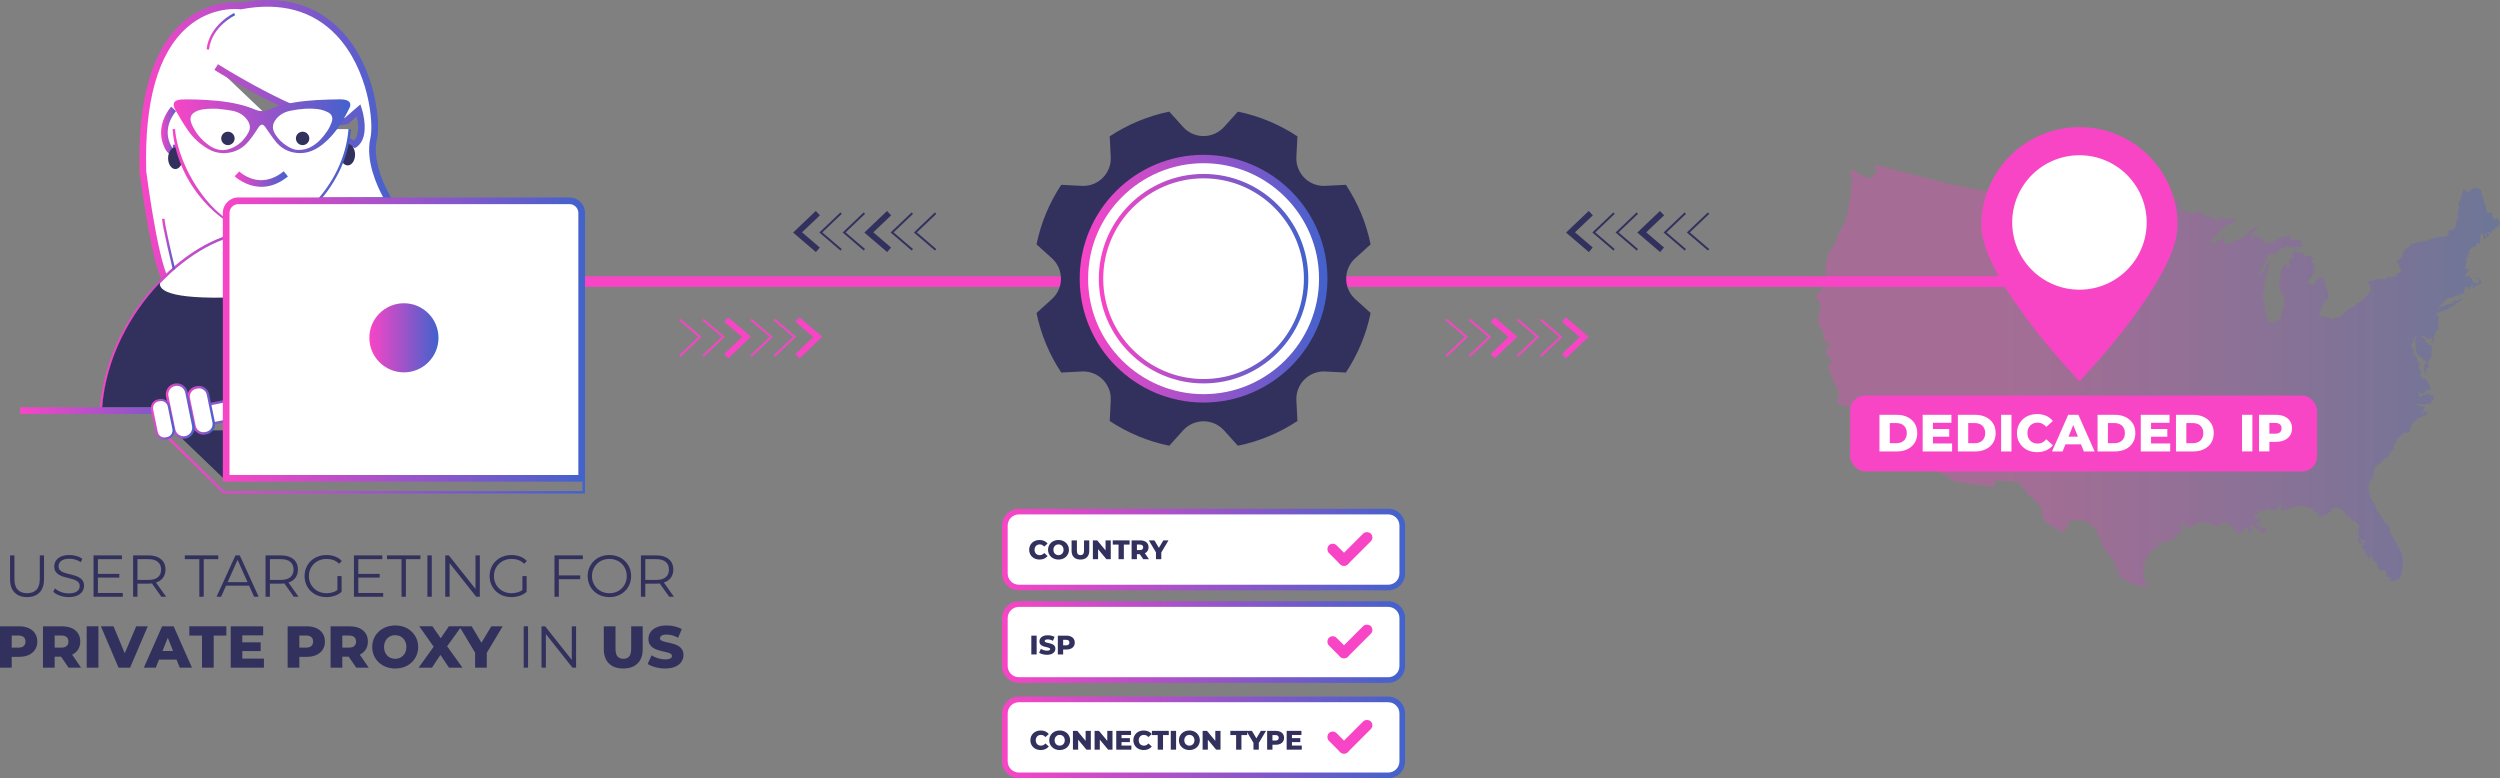 <?xml version="1.0" encoding="UTF-8"?>
<svg id="Calque_1" xmlns="http://www.w3.org/2000/svg" xmlns:xlink="http://www.w3.org/1999/xlink" version="1.1" viewBox="0 0 706.653 219.957">
  <rect x="0" y="0" width="706.653" height="219.957" fill="#808080" stroke="none"/>
  <!-- Generator: Adobe Illustrator 29.6.1, SVG Export Plug-In . SVG Version: 2.1.1 Build 9)  -->
  <defs>
    <style>
      .st0 {
        fill: #32315e;
      }

      .st1 {
        fill: url(#Dégradé_sans_nom_10);
        opacity: .31;
      }

      .st2 {
        fill: url(#Dégradé_sans_nom_7);
      }

      .st3 {
        fill: url(#Dégradé_sans_nom_720);
      }

      .st4 {
        fill: url(#Dégradé_sans_nom_719);
      }

      .st5 {
        fill: url(#Dégradé_sans_nom_714);
      }

      .st6 {
        fill: url(#Dégradé_sans_nom_717);
      }

      .st7 {
        fill: url(#Dégradé_sans_nom_716);
      }

      .st8 {
        fill: url(#Dégradé_sans_nom_711);
      }

      .st9 {
        fill: url(#Dégradé_sans_nom_710);
      }

      .st10 {
        fill: url(#Dégradé_sans_nom_713);
      }

      .st11 {
        fill: url(#Dégradé_sans_nom_712);
      }

      .st12 {
        fill: url(#Dégradé_sans_nom_718);
      }

      .st13 {
        fill: url(#Dégradé_sans_nom_715);
      }

      .st14 {
        fill: #fff;
      }

      .st15 {
        fill: url(#Dégradé_sans_nom_73);
      }

      .st16 {
        fill: url(#Dégradé_sans_nom_77);
      }

      .st17 {
        fill: url(#Dégradé_sans_nom_79);
      }

      .st18 {
        fill: url(#Dégradé_sans_nom_72);
      }

      .st19 {
        fill: url(#Dégradé_sans_nom_71);
      }

      .st20 {
        fill: url(#Dégradé_sans_nom_74);
      }

      .st21 {
        fill: url(#Dégradé_sans_nom_76);
      }

      .st22 {
        fill: url(#Dégradé_sans_nom_75);
      }

      .st23 {
        fill: url(#Dégradé_sans_nom_78);
      }

      .st24 {
        fill: #f845c6;
      }
    </style>
    <linearGradient id="Dégradé_sans_nom_10" data-name="Dégradé sans nom 10" x1="513.386" y1="106.395" x2="706.653" y2="106.395" gradientUnits="userSpaceOnUse">
      <stop offset=".264" stop-color="#f845c6"/>
      <stop offset=".36" stop-color="#e747c6"/>
      <stop offset=".548" stop-color="#bc4ec7"/>
      <stop offset=".808" stop-color="#7859ca"/>
      <stop offset="1" stop-color="#4262cc"/>
    </linearGradient>
    <linearGradient id="Dégradé_sans_nom_7" data-name="Dégradé sans nom 7" x1="39.401" y1="40.853" x2="111.627" y2="40.853" gradientUnits="userSpaceOnUse">
      <stop offset="0" stop-color="#f845c6"/>
      <stop offset="1" stop-color="#4262cc"/>
    </linearGradient>
    <linearGradient id="Dégradé_sans_nom_71" data-name="Dégradé sans nom 7" x1="28.224" y1="90.532" x2="113.35" y2="90.532" xlink:href="#Dégradé_sans_nom_7"/>
    <linearGradient id="Dégradé_sans_nom_72" data-name="Dégradé sans nom 7" x1="45.52" y1="37.068" x2="50.774" y2="37.068" xlink:href="#Dégradé_sans_nom_7"/>
    <linearGradient id="Dégradé_sans_nom_73" data-name="Dégradé sans nom 7" x1="48.781" y1="51.291" x2="99.201" y2="51.291" xlink:href="#Dégradé_sans_nom_7"/>
    <linearGradient id="Dégradé_sans_nom_74" data-name="Dégradé sans nom 7" x1="5.704" y1="116.071" x2="63.706" y2="116.071" xlink:href="#Dégradé_sans_nom_7"/>
    <linearGradient id="Dégradé_sans_nom_75" data-name="Dégradé sans nom 7" x1="58.39" y1="8.847" x2="66.466" y2="8.847" xlink:href="#Dégradé_sans_nom_7"/>
    <linearGradient id="Dégradé_sans_nom_76" data-name="Dégradé sans nom 7" x1="49.088" y1="35.68" x2="99.028" y2="35.68" xlink:href="#Dégradé_sans_nom_7"/>
    <linearGradient id="Dégradé_sans_nom_77" data-name="Dégradé sans nom 7" x1="66.32" y1="50.609" x2="81.387" y2="50.609" xlink:href="#Dégradé_sans_nom_7"/>
    <linearGradient id="Dégradé_sans_nom_78" data-name="Dégradé sans nom 7" x1="45.81" y1="69.035" x2="49.519" y2="69.035" xlink:href="#Dégradé_sans_nom_7"/>
    <linearGradient id="Dégradé_sans_nom_79" data-name="Dégradé sans nom 7" x1="53.009" y1="116.955" x2="66.799" y2="116.955" xlink:href="#Dégradé_sans_nom_7"/>
    <linearGradient id="Dégradé_sans_nom_710" data-name="Dégradé sans nom 7" x1="62.985" y1="95.981" x2="165.361" y2="95.981" xlink:href="#Dégradé_sans_nom_7"/>
    <linearGradient id="Dégradé_sans_nom_711" data-name="Dégradé sans nom 7" x1="104.405" y1="95.486" x2="123.941" y2="95.486" xlink:href="#Dégradé_sans_nom_7"/>
    <linearGradient id="Dégradé_sans_nom_712" data-name="Dégradé sans nom 7" x1="47.32" y1="130.309" x2="165.345" y2="130.309" xlink:href="#Dégradé_sans_nom_7"/>
    <linearGradient id="Dégradé_sans_nom_713" data-name="Dégradé sans nom 7" x1="52.959" y1="115.975" x2="60.794" y2="115.975" xlink:href="#Dégradé_sans_nom_7"/>
    <linearGradient id="Dégradé_sans_nom_714" data-name="Dégradé sans nom 7" x1="46.871" y1="116.181" x2="55.036" y2="116.181" xlink:href="#Dégradé_sans_nom_7"/>
    <linearGradient id="Dégradé_sans_nom_715" data-name="Dégradé sans nom 7" x1="42.636" y1="118.506" x2="49.379" y2="118.506" xlink:href="#Dégradé_sans_nom_7"/>
    <linearGradient id="Dégradé_sans_nom_716" data-name="Dégradé sans nom 7" x1="305.192" y1="78.773" x2="375.212" y2="78.773" xlink:href="#Dégradé_sans_nom_7"/>
    <linearGradient id="Dégradé_sans_nom_717" data-name="Dégradé sans nom 7" x1="310.598" y1="78.773" x2="369.806" y2="78.773" xlink:href="#Dégradé_sans_nom_7"/>
    <linearGradient id="Dégradé_sans_nom_718" data-name="Dégradé sans nom 7" x1="283.248" y1="155.338" x2="397.156" y2="155.338" xlink:href="#Dégradé_sans_nom_7"/>
    <linearGradient id="Dégradé_sans_nom_719" data-name="Dégradé sans nom 7" x1="283.248" y1="181.485" x2="397.156" y2="181.485" xlink:href="#Dégradé_sans_nom_7"/>
    <linearGradient id="Dégradé_sans_nom_720" data-name="Dégradé sans nom 7" x1="283.248" y1="208.431" x2="397.156" y2="208.431" xlink:href="#Dégradé_sans_nom_7"/>
  </defs>
  <path class="st1" d="M552.353,136.002c2.221.487,4.472.841,6.735,1.059,1.51.146,3.184.268,4.666.591.098-.657.144-1.253.154-1.917,1.509.183,3.026.292,4.545.328.516.012.905.019,1.4.167.252.075.503.15.755.225.223.066.466.147.591.344.083.131.099.292.142.44.072.246.224.467.429.622.12.091.258.159.374.256.141.117.246.271.338.43.308.529.51,1.15.991,1.53.328.259.755.377,1.062.66.371.341.523.881.924,1.186.226.172.507.25.757.384.25.133.444.307.47.589.04.434.203.857.466,1.205.109.144.242.298.226.478-.011.119-.086.221-.136.33-.182.403.001.868.183,1.271.341.754.725,1.557,1.447,1.961.4.224.876.305,1.247.575.215.156.385.37.611.508.275.169.617.217.874.412.193.146.321.362.493.532.172.17.431.298.654.202.21-.09.31-.342.515-.442.214-.104.514-.028.668-.21.107-.126.082-.313.115-.475.054-.27.27-.476.386-.725.133-.287.128-.618.209-.924.026-.1.066-.202.148-.265.192-.146.467.009.706-.025.352-.051.578-.507.931-.468.187.021.327.179.499.256.187.083.401.066.605.059.555-.017,1.092.044,1.622.211.459-.079.954.117,1.235.488.121.159.204.347.346.488.099.098.22.169.337.245.485.318.885.747,1.28,1.171.225.241.46.504.509.83.018.118.01.24.041.355.058.211.237.366.34.56.184.346.116.8.351,1.113.168.223.459.329.619.556.171.242.065.573.123.864.078.392.246.766.488,1.085.116.153.249.295.343.463.125.224.177.491.351.68.133.144.324.227.449.379.084.102.131.229.201.342.176.283.48.456.75.651s.535.457.56.79c.012.16-.032.327.024.477.065.174.243.272.382.395.187.164.162.284.133.488-.028.195.014.393.098.578.09.199.229.373.314.574.084.198.115.416.209.609.125.257.361.468.397.752.019.151-.022.303-.038.455-.016.152,0,.321.108.428.049.049.114.079.18.099.223.066.485.018.673.155.077.056.132.137.193.21.166.201.39.353.637.435.32.106.683.1.961.291.158.109.273.272.43.381.235.163.537.188.8.301.301.129.563.377.89.394.315.017.633-.118.952-.055.322.063.528.356.782.535.19.135.458.21.651.079.092-.062.157-.166.262-.202.128-.043.275.029.401-.02.147-.057.188-.261.125-.406s-.197-.245-.324-.34-.259-.198-.315-.346c-.059-.156-.03-.35-.141-.473-.051-.057-.124-.088-.184-.134-.211-.163-.209-.53.002-.691.048-.037.107-.066.137-.119.024-.042.026-.094.021-.142-.05-.512-.526-.809-.437-1.377.014-.09.04-.177.049-.268.03-.306-.154-.595-.107-.897.04-.259.195-.504.271-.753.068-.224.066-.466.151-.684.122-.313.414-.549.488-.877.066-.292-.054-.611.048-.893.072-.197.24-.341.401-.475.303-.253.683-.349.866-.699.113-.215.278-.402.478-.539.05-.035.104-.067.142-.115.108-.137.052-.334.028-.507s.048-.405.222-.403c.12.002.205.119.319.158.186.063.368-.097.56-.142.135-.032.278-.005.416-.027s.283-.126.271-.265c-.006-.069-.05-.128-.092-.183-.188-.245-.375-.49-.563-.734-.024-.032-.05-.068-.045-.107.013-.108.175-.072.284-.071.133.001.25-.1.384-.104.199-.005.341.204.535.247.236.053.447-.145.675-.228.148-.054.309-.06.466-.073,1.17-.1,2.287-.712,3.002-1.644.099-.13.193-.266.319-.37.256-.211.538-.259.869-.296.182-.141.371-.289.469-.498.098-.208.075-.494-.115-.624-.056-.038-.124-.063-.166-.116-.05-.064-.049-.152-.065-.232-.034-.165-.147-.299-.226-.448s-.117-.346-.009-.475c.109-.131.308-.126.479-.126s.379-.043.432-.205c.032-.099.012-.243.111-.275.041-.014.086.002.124.022.187.099.303.317.28.528-.02.187-.139.372-.084.552.007.024.018.048.039.062.029.021.068.017.103.011.135-.026.269-.089.404-.067.169.027.297.181.466.211.111.019.223-.017.329-.053l.741-.25c.313-.106.633-.215.895-.418.132-.103.249-.229.4-.299.121-.056.255-.072.383-.108.15-.043.29-.113.437-.166.364-.131.756-.152,1.142-.171.393-.02.792-.039,1.176.048.38.086.729.273,1.072.458.392.211.764.469,1.211.535.442.065.893.032,1.336,0,.084-.006.172-.013.246-.054.074-.041.131-.126.112-.208-.045-.193-.382-.137-.477-.311-.066-.12.036-.272.162-.328.126-.056.269-.052.401-.09.11-.031.211-.09.292-.171.106-.106.227-.262.365-.205.048.02.081.063.118.1.275.284.767.277,1.016.583.076.093.121.206.185.307.141.222.379.381.638.426.039.007.081.011.117-.005.074-.031.094-.125.143-.188.093-.121.315-.1.383.037-.03.127.034.256.053.385.028.201-.056.399-.095.599s-.01.445.167.546c.172.098.39.008.585.044.211.039.364.216.547.328.364.223.73.106,1.1-.019.119-.04.202-.06.287-.16.104-.123.089-.338.208-.438.042-.035.1-.046.14-.082.091-.081.051-.232.092-.346.071-.198.338-.218.548-.204.23.016.487.044.636.221.033.039.06.087.062.138.004.076-.045.143-.079.211-.105.208-.081.475.06.661.023.031.051.06.088.072.055.018.114-.008.167-.033.126-.061.252-.122.377-.183.077-.037.161-.082.193-.161.074-.184-.179-.345-.194-.543-.01-.132.087-.248.107-.379.04-.263-.224-.456-.431-.623-.051-.041-.105-.105-.077-.164.021-.043.075-.056.123-.056.256,0,.46.227.714.261.214.029.47-.073.624.077.087.084.1.215.126.334.025.118.086.25.204.274.066.014.134-.01.201-.003.177.018.272.234.444.281.12.033.251-.026.372.006.235.062.263.411.452.556.123.094.244.154.352.267.081.084.137.193.255.232.159.053.458-.078.551-.207.1-.138.074-.329.133-.489.127-.347.286-.701-.235-.796-.195-.035-.399-.006-.59-.059-.266-.074-.484-.302-.76-.311-.117-.004-.244.032-.346-.027-.056-.032-.094-.089-.148-.124-.086-.057-.197-.053-.296-.081-.18-.051-.321-.22-.337-.406s.091-.378.259-.46c.111-.054.238-.062.361-.078.225-.029.466-.103.589-.294.11-.171.095-.394.047-.592-.044-.183-.114-.36-.206-.524-.046-.082-.113-.17-.207-.17-.154,0-.194.207-.219.358-.021.126-.066.249-.131.359-.065.11-.179.218-.303.187-.189-.046-.193-.349-.371-.428-.115-.052-.271.01-.364-.075-.09-.082-.048-.233.025-.33s.174-.184.194-.304c.018-.11-.034-.242.042-.324.034-.037.085-.052.133-.063.159-.037.324-.055.476-.113.153-.058.298-.166.347-.322.051-.159-.006-.331.008-.497.014-.166.169-.35.32-.279.036.017.065.046.094.073.297.278.781.398,1.116.168.281-.193.491-.438.797-.614.07-.041.146-.081.227-.075.147.01.237.16.351.254.2.168.686.249.932.175.222-.066.423-.249.651-.206.176.033.311.196.489.209.246.018.415-.263.416-.51,0-.178-.049-.374.049-.523.078-.119.234-.176.298-.303.094-.187-.057-.423.016-.619.019-.05.06-.1.114-.1.052,0,.092.043.122.085.238.326.325.758.231,1.151-.02.082-.047.164-.042.248.006.105.061.2.115.29.078.13.158.263.277.357.119.094.287.141.425.078.124-.057.198-.188.314-.262.251-.159.584.003.876-.056.327-.066.541-.393.855-.503.237-.083.497-.031.748-.038.273-.007.561-.033.823-.109.127-.285.436-.457.745-.494s.621.042.917.142c.203.069.407.149.621.163.143.009.287-.012.431-.009.625.01,1.171.449,1.792.521.112.013.241.022.306.114.031.043.04.097.053.149.064.259.228.492.449.641.18.121.393.186.581.295.188.109.36.287.368.504.004.103-.03.207-.012.309.025.144.15.254.288.301.138.047.288.042.433.031.172-.013.35-.035.498-.125.081-.05.15-.118.227-.174.23-.167.453-.106.691-.186.211-.071.432-.324.562-.495.064-.084.123-.174.209-.235.196-.139.471-.085.692-.18.044-.019.088-.045.115-.085.106-.158-.104-.359-.077-.548.025-.169.226-.249.396-.251s.349.039.507-.025c.19-.077.307-.292.507-.339.288-.067.515.244.794.341.178.062.379.035.552.107.292.123.403.371.662.553l.267.188c.081.057.164.116.217.198.08.124.083.28.122.422.135.497.697.765,1.212.778.069.002.145.002.199.046.038.031.057.078.076.123.117.28.265.546.441.793.045.063.095.128.166.16.271.124.588-.075.856.15.152.128.232.318.331.49.111.193.252.368.416.519.083.076.175.15.219.254.037.087.035.185.033.279-.01.455-.021.913-.119,1.357-.041.188-.098.375-.103.567-.007.284.1.558.133.84.036.311-.018.607-.158.888-.129.257-.08.798.224.914.084.032.176.05.246.106.067.052.106.131.167.19.061.059.163.094.228.04.034-.028.048-.074.059-.116.019-.072.033-.146.045-.219.035-.233-.029-.394-.227-.515-.164-.1-.397-.171-.294-.426.033-.081.15-.206.25-.176.071.021.094.18.164.224.105.066.279-.003.348.101.023.035.024.08.025.122,0,.061.001.122.002.182,0,.058.011.129.065.148.202.07.189-.399.269-.474.171-.16.365.093.391.251.033.202-.01.338-.149.488-.121-.015-.21.115-.237.234s-.026.252-.102.347c-.045.057-.112.092-.172.133-.131.09-.236.218-.3.363-.037.084-.06.181-.031.268.028.084.101.145.17.201.334.267.701.547.822.957.084.287.035.607.161.877.071.151.19.273.308.392.222.224.444.449.666.673.08.081.222.161.292.07.035-.046.024-.111.012-.168-.032-.143-.063-.286-.095-.428-.012-.054-.024-.11-.011-.164.039-.161.283-.185.408-.075.125.11.16.287.188.45.051.3.106.605.249.873.238.448.832.386,1.019.824.183.427.213.913.403,1.351.128.296.327.588.631.696.552.197,1.583-.42,1.636.441.02.328.074.661.221.955.147.294.396.549.711.644.203.061.485.118.488.33.003.165-.179.261-.334.318.04.273.311.468.585.499s.546-.069.792-.194c.246-.125.479-.278.741-.367.285-.097.628-.136.794-.387.142-.214.094-.5.179-.742.047-.135.135-.252.189-.384.149-.361.037-.779.133-1.157.06-.236.199-.448.244-.687.063-.337-.066-.676-.104-1.017-.044-.391.033-.785.056-1.178.019-.33,0-.663-.057-.989-.142-.809-.491-1.563-.92-2.249-.452-.724-.749-1.567-1.176-2.312-.226-.395-.47-.779-.712-1.164-.176-.28-.475-.519-.616-.806-.123-.251-.054-.549-.043-.828.021-.509-.173-1.03-.545-1.379-.159-.148-.345-.264-.504-.413-.171-.16-.305-.354-.435-.548-.391-.585-.755-1.187-1.091-1.805-.123-.226-.243-.456-.408-.653-.252-.302-.603-.522-.796-.864-.2-.353-.251-.782-.338-1.17-.095-.425-.355-.785-.596-1.144-.186-.277-.371-.553-.557-.83-.167-.249-.336-.502-.418-.79-.076-.267-.074-.548-.099-.825-.061-.665-.285-1.315-.262-1.982.017-.5.175-.99.428-1.421.238-.407.561-.768.732-1.207.226-.578.166-1.223.247-1.838.079-.599.359-1.027.778-1.445.355-.354.854-.435,1.221-.764.256-.229.395-.564.636-.808.437-.442,1.165-.547,1.513-1.063.181-.269.228-.611.407-.881.235-.354.667-.541.895-.9.26-.41.206-.916.327-1.369.121-.453.502-.705.701-1.125.154-.325.183-.726.448-.97.209-.193.524-.242.722-.446.1-.103.16-.236.239-.356.227-.342.623-.567,1.034-.587.391-.019.847.118,1.134-.148.097-.09.155-.214.199-.339.143-.41.151-.853.231-1.279.08-.427.256-.87.625-1.099.12-.074.255-.123.37-.203.14-.097.244-.235.346-.371.295-.393.58-.653,1.051-.824.457-.166.914-.333,1.372-.499.241-.088.489-.18.676-.355s.297-.459.195-.695c-.101-.236-.462-.337-.627-.141-.044.052-.071.118-.122.162-.142.121-.362.014-.544.056-.132.03-.234.137-.363.176-.129.039-.314-.066-.262-.19.05-.119.228-.082.346-.133.069-.03.117-.091.163-.151.14-.182.281-.365.421-.547.101-.132.206-.271.236-.434.055-.302-.166-.434-.425-.456-.25-.021-.5-.042-.75-.063-.218-.018-.446-.039-.633-.153-.225-.137-.355-.383-.474-.618.34.149.716.215,1.087.192.166-.01.334-.038.498-.009.158.028.305.107.464.131.354.053.69-.175,1.047-.196.286-.017.607.092.839-.076.313-.228.228-.808.579-.971.072-.034.157-.044.218-.095.07-.059.093-.156.11-.246.045-.228.088-.466.031-.691-.057-.226-.243-.436-.476-.442-.236-.007-.483.187-.688.071-.192-.109-.259-.452-.476-.413-.064.011-.115.057-.165.098-.233.185-.538.278-.835.255-.133-.01-.27-.043-.399-.005-.18.053-.291.224-.413.367s-.308.274-.483.207c-.141-.054-.209-.217-.222-.368-.013-.151.013-.304-.013-.453-.032-.184-.14-.346-.198-.523-.058-.178-.049-.405.104-.513.212.1.157.42.272.625.147.262.517.264.816.232.125-.013.252-.027.367-.078.429-.188.604-.831,1.072-.854.211-.01.431.121.625.035.759-.337-.533-2.333-.729-2.738-.064-.132-.21-.181-.314-.272-.121-.107-.211-.213-.376-.253-.12-.029-.246-.017-.367-.043-.307-.067-.503-.358-.669-.625-.139-.224-.283-.483-.214-.737.046-.17.182-.306.222-.478.115-.494-.587-.843-.601-1.35-.01-.38.372-.766.175-1.091-.069-.113-.194-.181-.267-.291-.103-.158-.081-.372-.181-.532-.059-.094-.157-.16-.216-.255-.112-.176-.07-.408-.134-.606-.128-.397-.631-.561-.799-.943-.191-.431.12-.951-.036-1.397-.1-.285-.367-.471-.572-.694-.205-.223-.352-.574-.173-.817.128-.175.377-.222.517-.388.253-.301.032-.828.3-1.115.086-.092.212-.144.281-.25.059-.091.065-.206.097-.31.032-.104.114-.211.222-.204.14.009.196.202.14.331-.056.129-.175.218-.259.33-.18.242-.183.569-.178.871.007.399.014.805.138,1.184.036.109.081.217.087.332.01.216-.124.418-.123.634.002.349.347.624.352.972.001.095-.023.19-.012.284.051.413.665.458.909.795.068.094.107.212.196.287.114.096.286.1.401.195.086.071.127.181.178.28.143.275.396.491.69.588.154.051.345.093.399.247.042.121-.03.254-.123.341s-.21.149-.298.242c-.2.212-.21.535-.207.826.003.403.006.807.009,1.21.001.173.003.35.065.512.061.162.196.307.367.331.082-.269.032-.558.024-.84-.008-.281.043-.595.265-.769.151-.119.369-.161.473-.323.219-.342-.277-.753-.219-1.155.03-.211.206-.366.311-.551.163-.289.155-.661.357-.924.118-.154.3-.258.389-.431.102-.199.053-.412.003-.613-.063-.253-.105-.533-.044-.79.05-.212.329-.485.217-.716-.055-.113-.2-.161-.25-.276-.075-.174.113-.378.045-.555-.046-.119-.187-.169-.314-.178-.127-.009-.259.006-.377-.042-.319-.132-.333-.632-.643-.783-.117-.057-.274-.064-.338-.177-.025-.043-.03-.095-.034-.144-.012-.135-.033-.269-.019-.404.008-.078.053-.145.03-.225-.058-.206-.333-.239-.502-.293-.158-.05-.304-.138-.422-.255-.092-.092-.17-.237-.099-.346.06-.092.193-.102.3-.076.188.046.347.167.501.285.2.154.411.284.61.436.149.115.294.276.499.27.275-.009.497-.334.763-.264.151.04.243.203.248.359s-.06.305-.132.443c-.056.109-.12.225-.102.346s.166.226.264.153c0-.099.046-.197.123-.259.051-.041.113-.066.163-.108.117-.098.147-.266.134-.418-.013-.152-.062-.299-.07-.451-.029-.499.359-.916.508-1.393.092-.297.11-.653.356-.845.126-.098.29-.131.427-.212.138-.08.253-.249.185-.393-.031-.066-.094-.111-.138-.169-.111-.146-.088-.354-.03-.529.168-.512.07-.909.078-1.438.003-.247.071-.489.075-.736.004-.224-.057-.5-.253-.638-.088-.062-.497-.213-.606-.193-.074.014-.132.067-.198.103-.065.036-.156.052-.208-.002.149-.158.331-.285.53-.372.088-.038.182-.07.256-.131.117-.097.17-.254.286-.351.204-.169.513-.093.766-.175.246-.08.422-.307.667-.389.162-.054.338-.039.507-.061.538-.072.942-.507,1.401-.796.376-.236.809-.383,1.151-.668.201-.168.365-.379.572-.539.323-.249.724-.357,1.08-.547.228-.122.821-.498.706-.818-.158-.023-.325.02-.452.116-.077.059-.139.135-.213.199-.203.174-.478.234-.74.288-.123.025-.249.051-.372.027-.123-.024-.243-.109-.268-.232-.148.022-.253.155-.319.289-.065.134-.108.283-.206.396-.088.101-.211.164-.33.223-.351.175-.713.354-1.105.379-.142.009-.289-.002-.422.049-.202.077-.338.284-.547.339-.196.052-.423-.04-.596.065-.084.051-.141.142-.233.177-.078.03-.166.012-.248.029-.277.056-.375.457-.651.516-.099-.147.002-.349.137-.463.135-.114.306-.189.408-.333.07-.098.1-.219.163-.322.122-.198.348-.3.542-.428.241-.159.447-.371.598-.617.172-.279.314-.635.63-.72.127-.034.261-.016.393-.022.166-.007.257-.114.396-.149.166-.042.397.016.575-.009.075-.011.153-.027.211-.076.06-.052.088-.131.129-.198.041-.068.114-.131.192-.115.047.01.084.047.129.066.217.089.383-.281.617-.268.069.004.133.043.202.044.141.002.231-.143.33-.244.118-.119.286-.189.454-.188.052.128.243.171.345.078.096-.088.118-.262.245-.29.084-.018.164.044.25.053.172.018.291-.18.302-.353.011-.173-.039-.351.009-.518.048-.168.191-.306.202-.48.01-.15-.082-.306-.027-.446.046-.116.181-.176.306-.172.125.004.241.058.354.111.143.093.176.283.251.436.075.153.282.284.405.166.154-.148-.06-.451.083-.61.073-.081.203-.075.298-.129.202-.114.114-.369.261-.502.115-.104.336-.066.402.076.089.189-.073.396-.103.603-.008.057,0,.126.05.153.037.02.083.01.122-.005.142-.053.262-.163.328-.299.037-.076.058-.161.114-.225.131-.151.371-.11.562-.166.261-.076.445-.342.714-.383.116-.017.24.01.35-.031.16-.059.241-.271.161-.421-.035-.067-.096-.12-.118-.193-.02-.067-.003-.138,0-.207.015-.295-.202-.544-.406-.758-.059-.062-.121-.126-.202-.154-.111-.039-.237.002-.345-.043-.053-.022-.074-.104-.126-.117-.133-.032-.298.085-.228.237.037.081.13.122.218.134.088.012.179.004.266.019.189.034.348.188.401.373.053.185.003.393-.117.543-.063.079-.142.142-.208.218-.067.077-.12.169-.203.228-.079.056-.178.076-.275.083-.253.017-.521-.069-.709-.24-.179-.163-.177-.4-.409-.505-.042-.019-.089-.036-.115-.073-.05-.071,0-.167.01-.254.016-.136-.072-.264-.175-.353s-.227-.155-.323-.253c-.136-.139-.205-.331-.337-.473-.132-.142-.383-.215-.511-.069-.073.083-.079.209-.152.292-.095.108-.282.098-.387,0s-.132-.26-.097-.4c.035-.14.123-.26.222-.364.075-.079.161-.157.187-.262.026-.107-.013-.226.032-.326.112-.247.549-.176.741-.345.241-.211.064-.489-.239-.378-.112.041-.231.101-.345.065-.186-.058-.217-.315-.367-.439-.076-.063-.178-.087-.26-.142-.082-.055-.142-.172-.084-.251.058-.079.184-.063.263-.12.086-.062.09-.189.065-.293s-.07-.206-.055-.311c.025-.166.192-.274.248-.432.078-.224-.085-.452-.143-.681-.065-.257.017-.556.206-.743.206-.205.301-.257.32-.589.004-.079.003-.159.029-.234.053-.153.206-.243.342-.33.037-.024.075-.05.097-.088.054-.095-.012-.213-.085-.293-.073-.081-.163-.166-.16-.276.004-.172.221-.247.317-.391.073-.111.073-.146.08-.273.004-.064.061-.114.123-.13s.127-.007.19.002c.137.019.3.025.39-.08.083-.098.065-.247.125-.361.076-.144.29-.191.42-.093.161.122.198.178.342.034.101-.101.184-.291.203-.43.024-.168-.032-.34-.001-.506.031-.166.227-.322.362-.22.068.052.087.147.143.213.102.121.304.105.43.008.138-.106.374-.437.139-.555-.049-.024-.109-.031-.144-.072-.033-.039-.033-.096-.024-.146.026-.147.109-.276.172-.411.063-.135.108-.292.054-.431-.056-.145-.214-.261-.19-.414.026-.171.258-.237.312-.401.026-.08.004-.166-.002-.25-.007-.084.011-.182.084-.223.103-.058.223.038.301.127.077.087.153.178.194.287.041.109.052.157.022.27-.025.092-.044.205.026.269.056.051.147.048.199.103.074.078.016.203-.019.305-.025.071-.036.147-.048.221-.014.09-.007.214.082.234.035.008.071-.005.104-.017.503-.19.547-.778.22-1.169-.036-.043-.076-.083-.101-.133-.051-.102-.031-.223-.007-.335.01-.047.022-.097.054-.134.032-.037.09-.056.13-.029.024.016.036.043.051.067.059.099.161.165.227.259.174.251-.047.745.288.894.11.049.262.001.298-.113.038-.119-.054-.259.006-.37.028-.052.084-.083.133-.116.068-.045.131-.104.159-.181.105-.288-.322-.301-.483-.385-.119-.062-.286-.229-.146-.36.117-.11.402-.01.517.054.071.04.139.091.179.162.03.052.047.117.1.145.062.034.139,0,.201-.036.091-.051.184-.104.242-.191.03-.044.048-.095.066-.145.066-.185.084-.277.074-.462-.005-.093-.054-.261.104-.235.167.029.33.207.474.118.163-.1.048-.405.207-.51.095-.063.226-.009.333-.048.231-.083.214-.522.459-.529.12-.004.239.116.346.06.109-.057.071-.219.1-.339.04-.164.232-.281.215-.449-.014-.135-.158-.222-.19-.354-.024-.099.021-.199.051-.296s.038-.218-.038-.285c-.054-.049-.134-.053-.206-.065-.162-.028-.314-.113-.423-.236-.109-.124-.176-.284-.303-.389-.124.038-.165.188-.215.309s-.189.242-.295.166c-.032-.023-.051-.06-.072-.094-.114-.188-.348-.263-.386-.489-.02-.118.04-.241.018-.36-.024-.128-.113-.204-.178-.311-.05-.082-.066-.204.009-.264.022-.017.049-.027.069-.046.029-.027.042-.068.044-.107.01-.15-.125-.294-.276-.295-.152,0-.288.081-.443.082-.164.001-.336-.025-.5-.036-.079-.005-.161-.011-.23-.049-.061-.034-.107-.09-.145-.149-.225-.35-.201-.797-.27-1.207-.09-.535-.345-1.027-.484-1.551-.113-.427-.15-.877-.322-1.284-.12-.283-.304-.54-.39-.835-.115-.393-.01-.886-.205-1.252-.151-.282-.571-.356-.851-.462-.273-.104-.569-.179-.861-.199-.049-.003-.099-.004-.146.01-.035.011-.068.029-.099.048-.188.11-.418.162-.595.282-.082.056-.141.139-.212.209-.076.076-.165.137-.254.198-.311.213-.691.436-1.043.3-.029-.011-.057-.025-.08-.045-.047-.043-.065-.108-.082-.169-.038-.135-.086-.271-.177-.379-.09-.108-.23-.183-.369-.163-.148.021-.264.144-.322.282-.058.137-.069.289-.084.437-.113,1.091-.547,2.257-1.159,3.167-.126.188-.092.439-.028.656s.153.438.121.662c-.017.121-.069.234-.102.351-.094.34-.026.718-.17,1.04-.059.132-.154.255-.156.399-.002.157.105.29.195.419.089.129.168.294.103.437-.039.087-.125.146-.168.232-.068.134-.019.295-.034.444-.031.297-.305.497-.487.734-.105.136-.184.325-.101.475.04.072.11.123.157.19.132.192-.034.572-.264.606-.039.148.083.302.048.452-.022.096-.114.17-.212.173-.098.002-.193-.068-.22-.163-.079.022-.135.109-.122.19.019.117.158.211.122.325-.022.071-.106.105-.18.101-.074-.004-.143-.036-.215-.054-.265-.068-.54.048-.813.051-.085,0-.177-.007-.247.041-.149.101-.072.327-.028.502.177.713-.508,1.146-1.106,1.274-.402.086-.82.043-1.231.06-.635.026-1.174.26-1.768.427-.631.177-1.27.282-1.888.513-.248.092-.491.197-.745.273-.381.114-.778.163-1.176.182-.197.009-.395.012-.587.058-.24.058-.457.184-.686.275-.41.163-.855.215-1.296.243-.052.003-.107.007-.152.033-.044.025-.074.068-.103.109-.187.268-.244.608-.521.782-.6.377-1.228.783-1.552,1.413-.047.092-.087.188-.105.29-.031.175.005.356-.015.533-.042.369-.319.666-.612.895-.292.229-.62.426-.839.726-.101.138-.178.307-.151.476.038.248.279.411.51.509.021.177-.099.346-.092.524.015.378.547.532.654.894.032.109.021.227-.006.338-.046.187-.164.47-.33.581-.19.127-.464.075-.661.208-.122.083-.202.212-.279.338-.077.127-.155.254-.232.38-.041.067-.083.135-.146.181-.079.058-.179.075-.276.09-.474.074-.949.147-1.423.221-.284.044-.582.095-.803.278-.119.099-.211.233-.35.301-.258.126-.557-.021-.83-.113-.843-.284-1.722.016-2.571.279l-1.137.352c-.098.03-.202.065-.263.147-.11.147-.023.361.099.498.123.137.283.251.343.425.046.134.028.293.113.406.072.097.202.134.279.227.101.122.082.305.019.45s-.164.272-.22.42c-.073.191-.069.414-.187.581-.071.101-.179.17-.269.256-.17.161-.275.377-.422.559-.284.353-.713.567-.998.919-.176.217-.293.481-.498.671-.335.31-.83.358-1.238.561-.325.162-.597.43-.765.752-.07.134-.123.278-.22.393-.354.42-1.058.245-1.531.525-.414.246-.562.739-.975.986-.132.238-.274.486-.506.629-.13.08-.28.122-.414.195-.332.181-.553.549-.915.658-.44.133-.971-.154-1.354.101-.109.073-.189.182-.3.253-.257.165-.6.078-.873-.06-.273-.138-.535-.325-.839-.353-.285-.027-.597.086-.847-.052-.112-.062-.195-.167-.308-.225-.153-.078-.334-.06-.506-.058-.172.002-.364-.026-.469-.161-.059-.076-.081-.176-.079-.273.004-.157.068-.312.177-.426.09-.094.209-.161.278-.271.099-.161.063-.367.044-.556-.034-.324.164-.481.224-.771.035-.166.09-.344.231-.438.105-.071.26-.101.295-.223.016-.056,0-.116.001-.174.005-.156.137-.273.208-.411.103-.201.073-.441.099-.665.023-.197.178-.527.411-.548.234-.021.28.293.487.304.096.005.176-.083.2-.176s.006-.191-.004-.287c-.05-.486.094-1-.09-1.452-.044-.109-.106-.209-.157-.315-.064-.133-.109-.274-.155-.415-.132-.409-.264-.818-.396-1.227-.115-.355-.245-.712-.226-1.086.015-.306-.047-.601-.239-.855-.156-.206-.381-.346-.601-.482-.162-.1-.356-.203-.533-.133-.167.066-.245.261-.397.357-.196.124-.489.067-.638.244-.124.146-.076.369-.139.55-.048.138-.158.247-.208.384-.027.076-.035.159-.07.232-.04.082-.111.145-.18.204-.112.097-.226.195-.363.252s-.3.069-.427-.006c-.099-.059-.164-.162-.261-.226-.172-.113-.417-.084-.567-.225-.134-.125-.137-.341-.075-.513.062-.172.177-.321.254-.487.046-.099.08-.206.151-.288.179-.209.555-.225.644-.485.066-.192-.069-.431.051-.595.034-.047.085-.08.134-.112.183-.122.353-.262.507-.419.039-.04.079-.084.09-.139.014-.07-.022-.139-.049-.205-.088-.211-.095-.455-.021-.671.035-.101.087-.198.092-.305.005-.092-.026-.182-.039-.273-.03-.199.019-.4.023-.601.005-.201-.051-.426-.223-.53-.152-.092-.364-.069-.49-.194-.142-.141-.128-.491-.01-.647.058-.076.16-.1.247-.14.195-.09.158-.23.056-.376-.071-.102-.391-.376-.391-.491-.192-.24-.401-.117-.66-.18-.305-.074-.603-.188-.919-.203-.25-.012-.54.027-.715-.151-.199-.202-.152-.6-.406-.726-.168-.083-.363.009-.545.052-.289.068-.607,0-.844-.178-.126-.095-.23-.22-.363-.305-.133-.085-.317-.123-.446-.032-.056.039-.095.098-.133.155-.164.247-.329.495-.493.742-.076.114-.154.238-.148.375.007.149.117.277.248.347.131.07.282.092.43.111.104.395-.799.203-.962.291-.098.053-.165.148-.242.229-.144.151-.344.281-.369.488-.018.145.059.282.112.417.198.505.086,1.071-.028,1.601-.028.13-.087.289-.22.301-.101.009-.187-.082-.22-.179s-.033-.201-.061-.299c-.034-.122-.109-.23-.134-.354-.047-.234.09-.495-.024-.704-.01-.019-.024-.038-.045-.042-.02-.004-.039.007-.056.018-.226.158-.275.507-.523.626-.076.036-.161.046-.241.072-.205.068-.364.26-.393.475-.019.141.014.283.017.425.008.435-.511.571-.568.974-.021.148.04.293.083.436.184.6.068,1.283-.304,1.789-.122.166-.279.346-.24.548.029.152.163.261.223.404.118.28-.07.587-.116.887-.054.353.094.703.258,1.02.182.35.39.687.62,1.008.224.311.473.613.597.976.133.391.107.817.061,1.228-.102.914-.293,1.817-.57,2.694-.124.392-.288.77-.379,1.171-.087.386-.149.788-.396,1.112-.284.372-.745.555-1.182.721-.438.166-.92.334-1.364.184-.312-.106-.556-.358-.719-.644-.198-.348-.22-.653-.283-1.025-.064-.378-.37-.668-.492-1.029-.296-.876.162-1.851-.117-2.764-.115-.379-.333-.719-.462-1.094-.212-.616-.168-1.315.12-1.899.16-.324.398-.64.379-1.001-.017-.319-.236-.601-.247-.92-.019-.521.28-1.074.319-1.612.046-.632.102-1.252.435-1.81.101-.169.224-.327.305-.507.077-.171.115-.357.144-.542.045-.289.016-.622.107-.895.085-.254.411-.616.411-.88.046-.098.092-.203.076-.309-.017-.107-.127-.205-.228-.167-.046.017-.079.057-.109.095-.156.194-.312.389-.468.583-.169.21-.339.422-.466.66-.149.279-.237.589-.407.855-.252.397-.666.672-.912,1.073-.051.083-.096.172-.172.232-.076.06-.197.078-.266.01-.035-.034-.051-.084-.062-.132-.091-.4.063-.816.276-1.166.213-.35.487-.662.676-1.026.233-.45.33-.969.622-1.383.205-.29.503-.526.611-.864.048-.151.054-.312.077-.468.024-.157.07-.318.181-.431.111-.113.302-.161.432-.07.048.034.085.083.139.108.149.068.301-.097.352-.252s.08-.341.222-.423c.074-.043.168-.047.238-.097.084-.06.143-.186.245-.169.093.015.118.136.112.23-.015.21-.085.416-.201.593-.046.069-.101.149-.072.227.046.126.25.081.32-.032.07-.114.072-.259.14-.375.082-.14.242-.209.38-.293.283-.173.26-.492.378-.774.025-.059.052-.122.104-.16.058-.042.134-.046.206-.046.202.001.415.02.597-.068.106-.051.195-.136.306-.177.159-.059.336-.019.505-.024.17-.006.367-.093.385-.262.005-.047-.005-.094.003-.141.028-.157.228-.205.388-.211.505-.017,1.013.046,1.498.184.059.017.12.037.16.082.039.045.051.106.071.161.033.089.092.168.167.225.067.051.152.086.235.071.188-.032.249-.267.275-.456.026-.189.104-.423.295-.436.2-.013.303.227.45.364.177.165.454.182.684.105s.423-.233.611-.385c.054-.044.112-.124.064-.174-.018-.019-.045-.024-.067-.039-.094-.065-.015-.234-.091-.319-.084-.093-.283-.009-.34-.12-.035-.069.024-.148.086-.194.062-.046.138-.09.153-.166.012-.057-.016-.115-.043-.167-.111-.214-.222-.427-.333-.641-.045-.086-.094-.177-.178-.225-.179-.103-.395.035-.562.156-.167.121-.414.227-.561.083-.078-.077-.131-.221-.239-.2.041.074-.002.172-.073.219s-.159.055-.243.058c-.136.005-.273,0-.408-.015-.113-.012-.234-.035-.312-.118-.078-.082-.095-.203-.108-.316-.023-.197-.043-.411.06-.581.048-.079.123-.159.099-.248-.035-.132-.232-.114-.351-.048-.143.08-.271.187-.421.255-.556.252-1.275-.091-1.792.233-.089.056-.167.129-.257.184-.229.14-.513.147-.765.238-.284.102-.513.302-.766.458-.244.151-.503.175-.689.403-.061.075-.124.163-.219.178-.096.016-.19-.049-.287-.039-.155.017-.258.217-.412.196-.117-.016-.176-.151-.279-.21-.063-.036-.139-.042-.212-.039-.328.013-.631.169-.95.244-.079.019-.171.029-.233-.023-.043-.037-.059-.095-.076-.149-.166-.531-.601-.926-1.018-1.295-.066-.058-.133-.117-.214-.151-.076-.032-.16-.039-.241-.053-.278-.048-.537-.178-.816-.227-.278-.049-.608.011-.757.25-.079.127-.095.287-.184.407s-.309.163-.368.025c-.029-.07,0-.148.017-.221.051-.206.012-.422.03-.634.032-.383.424-.93.723-1.154.186-.139.408-.237.553-.419.064-.08.11-.173.18-.249.144-.156.363-.212.553-.306.024-.012.049-.025.062-.049.047-.081-.08-.15-.174-.157-.593-.043-1.23.079-1.662.488-.103.098-.193.211-.308.295-.167.123-.377.178-.537.309-.216.176-.309.458-.473.683-.201.275-.502.456-.788.642-.426.278-.837.584-1.29.816-.181.093-.377.175-.58.171-.263-.005-.577-.134-.755.059-.051.056-.078.129-.112.197-.157.316-.47.519-.768.707-.117.073-.242.149-.38.148-.085,0-.171-.031-.253-.01-.067.017-.121.066-.18.103-.169.105-.396.106-.566.003-.082-.05-.15-.121-.235-.167-.085-.046-.198-.061-.271.002-.059.051-.073.135-.111.203-.067.119-.229.182-.35.12-.122-.062-.16-.251-.06-.343.035-.032.081-.05.116-.083.147-.139-.008-.391.05-.584.037-.123.155-.204.215-.318.194-.371-.319-.343-.502-.281-.301.103-.554.307-.85.423-.122.048-.25.08-.368.136-.145.068-.272.169-.408.253-.326.201-.701.303-1.071.399-.228.059-.464.118-.695.076-.231-.042-.456-.215-.48-.449.4-.344.801-.688,1.201-1.032.651-.559,1.313-1.13,1.763-1.86.107-.173.203-.357.346-.502.128-.13.289-.222.436-.33.199-.145.375-.319.569-.471.324-.254.693-.442,1.06-.63l.42-.215c.112-.057.225-.115.346-.154.167-.053.345-.069.509-.13.082-.03.159-.072.236-.113.125-.067.251-.134.376-.201.179-.096.362-.194.505-.338.044-.045.07-.141.008-.152-.19-.064-.396.011-.588.068-.193.056-.423.087-.575-.045-.116-.1-.153-.273-.284-.357-.143-.091-.372-.058-.525-.006-.125.042-.24.113-.369.146-.239.061-.491-.015-.738,0-.062.004-.126.014-.179.047-.077.047-.124.136-.205.176-.124.061-.276-.021-.353-.135-.076-.114-.101-.255-.145-.385-.045-.13-.124-.263-.255-.306-.123-.04-.26.014-.356.1-.096.087-.159.203-.224.314-.029.05-.061.1-.108.132-.067.046-.154.046-.234.063-.112.024-.216.084-.292.17-.035.039-.065.084-.106.116-.256.199-.67.062-.87-.13-.176-.169-.338-.372-.57-.446-.154-.049-.326-.036-.471-.108-.195-.096-.289-.316-.432-.479-.143-.164-.429-.262-.561-.09-.174.227.137.64-.092.813-.294-.108-.534-.355-.633-.652-.042-.127-.071-.278-.188-.344-.094-.053-.211-.03-.315-.058-.104-.028-.189-.173-.103-.236.118.022.209-.136.162-.247-.047-.111-.176-.165-.296-.174-.12-.009-.241.017-.361.013-.42-.014-.78-.382-1.199-.349-.363.029-.73.335-.981.6-.137.144-.318.246-.512.288-.09.02-.19.025-.268-.024-.158-.099-.14-.354-.285-.47-.137-.11-.341-.041-.512-.082-.261-.062-.412-.368-.676-.421-.206-.041-.41.087-.619.081-.243-.008-.508-.358-.736-.443-.167-.062-.218-.275-.206-.452.012-.177.062-.361.002-.529-.031-.085-.089-.16-.106-.249-.024-.125.038-.266-.025-.377-.057-.101-.196-.137-.241-.243-.019-.046-.017-.098-.013-.148.016-.219.021-.49-.169-.599-.062-.036-.136-.046-.207-.057-.16-.026-.318-.063-.472-.111-.068.004-.132.042-.154.106v1.36c-.006.025-.03-.003-.036.022-5.928.235-11.867.213-17.794-.063-4.594-.214-9.182-.581-13.751-1.101-.449-.051-19.277-1.749-32.597-4.918,0,0-16.309-4.184-16.542-4.257-.746-.236-2.384-.666-3.401-.854-.186-.034-.375-.066-.563-.043-.048.006-.1.018-.13.056-.03.039-.029.092-.026.141.009.146.018.294.065.432.048.138.14.268.273.327.102.046.237.061.282.163.016.036.016.076.015.116-.007.257-.072.643-.226.856-.134.185-.382.125-.534.281-.067.068-.089.167-.115.258-.113.389-.355.745-.679.991-.144.109-.265.17-.448.13-.208-.046-.272-.207-.437-.319-.201-.137-.472-.065-.714-.085-.499-.04-.874-.472-1.347-.637-.204-.071-.424-.092-.624-.175-.196-.082-.367-.225-.482-.404-.079-.122-.136-.265-.253-.352-.129-.096-.303-.103-.446-.177-.213-.11-.32-.347-.457-.544-.048-.07-.122-.143-.204-.124-.07.017-.106.092-.133.159-.104.262-.208.524-.313.786-.065.164-.131.334-.125.51.011.298.224.546.334.824.112.283.115.597.102.901-.019.413-.065.824-.14,1.23-.06.33-.165.633-.138.967.061.758.026,1.615-.103,2.364-.13.757-.218,1.455-.456,2.186-.329,1.012-.083,2.171-.546,3.129-.102.212-.239.411-.291.641-.06.262-.004.538-.04.805-.036.27-.164.517-.291.758-.531,1.009-1.091,1.993-1.596,3.014-.362.732-.687,1.444-.926,2.225-.108.353-.278.688-.499.985-.068.091-.142.18-.189.284-.118.26-.067.601-.27.801-.068.067-.155.108-.235.16-.269.175-.314.424-.501.685-.148.207-.296.414-.445.62-.086.12-.174.244-.209.388-.07.286.083.583.059.877-.031.375-.337.664-.479,1.012-.164.405-.097.861-.071,1.297.052.871-.194,1.692.015,2.551.125.514.132,1.073-.088,1.554-.097.212-.235.403-.338.613-.3.608-.461,1.354-.808,1.937-.168.283-.506.409-.758.62-.291.244-.464.597-.629.939-.041.086-.084.175-.085.271-.002.106.047.206.095.301.237.471.473.942.71,1.413.186.37.28.823.346,1.232.06.369.115.769-.063,1.098-.119.221-.337.397-.371.646-.031.229.107.446.138.676.071.522-.409.98-.41,1.506,0,.293.241.559.306.844.067.294.185.576.347.83.183.286.425.544.521.87.042.143.054.293.093.436.133.485.571.868.601,1.37.005.08-.005.17-.066.223-.06.053-.18.032-.19-.048-.039.037-.005.054-.042.092-.056.057-.136.085-.204.127s-.133.113-.122.193c.015.107.146.15.254.159.108.009.236.018.291.111.046.078.016.179.042.266.047.157.245.208.347.336.098.124.101.314.226.411.22.17.574-.109.807.042.212.138.124.491.291.68.048.054.115.091.16.147.102.128.068.31.065.473-.003.167.031.335.1.487.037.082.07.206-.014.24-.051.02-.106-.016-.143-.056-.147-.156-.2-.388-.365-.525-.131-.109-.331-.158-.386-.319-.037-.11.011-.228.015-.344.004-.116-.084-.258-.195-.223-.049.015-.081.061-.11.103-.122.18-.249.376-.247.593.003.317.331.738.128.981-.121.145-.146.352-.111.538.036.186.125.356.214.524.127.241.254.481.382.722.051.096.102.193.139.295.052.146.087.317.22.397.146.087.358.026.479.145.047.046.07.111.084.176.073.324-.005.573-.109.888-.054.164-.267.2-.439.212s-.386.066-.419.236c-.008.043-.003.087.002.13.035.325.01.656-.074.973.337.233.615.552.798.918.06.12.111.248.112.382.001.144-.054.281-.073.424-.042.314.179.664.446.834.079.207.06.437.092.656.032.219.146.457.361.512.068.017.15.02.188.079.034.052.014.119.001.18-.04.196.014.409.142.562.124.147.305.234.451.36.145.127.258.333.178.509-.04.087-.12.15-.163.235-.09.18.009.392.105.568.033.06.073.126.14.143.051.013.104-.007.156-.013.148-.018.298.083.35.223.052.14.012.305-.088.416-.085.094-.21.155-.267.268-.077.152-.005.333.006.503.021.327-.189.617-.351.902-.093.165-.168.387-.044.53.092.106.273.136.312.272.04.14-.102.32.005.418.15.052.322-.077.467-.012.05.022.088.065.132.097.073.053.161.079.248.104.321.091.646.14.975.196.89.151,1.708.684,2.207,1.435.204.308.358.651.594.935.258.311.701.37.967.675.148.169.42.069.644.085.259.018.472.207.648.399.125.137.249.3.238.485-.016.274-.322.473-.316.748.004.178.164.337.342.341.056.001.114-.012.16-.044.04-.027.071-.067.104-.103.163-.178.474-.266.636-.087.059.065.086.152.125.231.085.171.23.303.372.431.163.147.359.279.44.489.068.177.092.321.204.487.29.433.561.873.819,1.325.149.261.302.54.292.84-.005.148-.05.292-.066.439-.018.161-.001.323.015.484.022.212.043.425.065.637.005.047.012.099.048.13.051.044.129.023.196.031.116.014.203.122.228.237.026.114.038.25.016.365-.116-.007-.234.03-.324.103.015.106.031.211.046.317.004.027.01.056.032.072.015.011.035.012.054.012,1.733.06,3.476.297,5.206.479.767.083,1.534.169,2.301.257.383.044.767.089,1.15.134.31.037.653-.062.951.005.116.026.23.107.254.224.025.117-.051.196-.168.172-.065.073-.193.075-.26.004-.026-.028-.044-.065-.076-.085-.057-.036-.135-.004-.181.046s-.072.114-.115.166c-.041.049-.094.086-.14.13-.075.073-.129.169-.151.272-.002.01-.004.021-.001.03.004.013.014.022.025.03.088.07.154.084.248.145,1.997,1.287,4.01,2.548,6.039,3.783,1.042.634,2.089,1.263,3.179,1.811.765.384,1.551.73,2.284,1.172.501.303.976.651,1.416,1.037"/>
  <path class="st0" d="M264.273,60.042l.389.409-5.502,5.242,5.49,4.698-.367.429-5.966-5.105,5.954-5.673ZM251.741,65.715l5.966,5.105.367-.429-5.49-4.698,5.502-5.242-.389-.409-5.954,5.673ZM244.321,65.738l6.44,5.511,1.102-1.287-5.015-4.292,5.049-4.811-1.169-1.227-6.407,6.105ZM238.178,65.715l5.965,5.105.367-.429-5.49-4.698,5.501-5.242-.389-.409-5.954,5.673ZM231.6,65.715l5.965,5.105.367-.429-5.49-4.698,5.501-5.242-.39-.409-5.954,5.673ZM224.18,65.738l6.441,5.512,1.102-1.288-5.015-4.292,5.049-4.811-1.169-1.227-6.407,6.105Z"/>
  <path class="st24" d="M192.316,100.885l-.389-.409,5.502-5.242-5.49-4.698.367-.429,5.966,5.105-5.954,5.673ZM204.848,95.211l-5.966-5.105-.367.429,5.49,4.698-5.502,5.242.389.409,5.954-5.673ZM212.268,95.189l-6.44-5.511-1.102,1.287,5.015,4.292-5.049,4.811,1.169,1.227,6.407-6.105ZM218.412,95.211l-5.965-5.105-.367.429,5.49,4.698-5.501,5.242.389.409,5.954-5.673ZM224.989,95.211l-5.965-5.105-.367.429,5.49,4.698-5.501,5.242.39.409,5.954-5.673ZM232.41,95.189l-6.441-5.512-1.102,1.288,5.015,4.292-5.049,4.811,1.169,1.227,6.407-6.105Z"/>
  <path class="st24" d="M408.954,100.885l-.389-.409,5.502-5.242-5.49-4.698.367-.429,5.966,5.105-5.954,5.673ZM421.486,95.211l-5.966-5.105-.367.429,5.49,4.698-5.502,5.242.389.409,5.954-5.673ZM428.905,95.189l-6.44-5.511-1.102,1.287,5.015,4.292-5.049,4.811,1.169,1.227,6.407-6.105ZM435.049,95.211l-5.965-5.105-.367.429,5.49,4.698-5.501,5.242.389.409,5.954-5.673ZM441.627,95.211l-5.965-5.105-.367.429,5.49,4.698-5.501,5.242.39.409,5.954-5.673ZM449.047,95.189l-6.441-5.512-1.102,1.288,5.015,4.292-5.049,4.811,1.169,1.227,6.407-6.105Z"/>
  <path class="st0" d="M482.756,60.042l.389.409-5.502,5.242,5.49,4.698-.367.429-5.966-5.105,5.954-5.673ZM470.224,65.715l5.966,5.105.367-.429-5.49-4.698,5.502-5.242-.389-.409-5.954,5.673ZM462.804,65.738l6.44,5.511,1.102-1.287-5.015-4.292,5.049-4.811-1.169-1.227-6.407,6.105ZM456.661,65.715l5.965,5.105.367-.429-5.49-4.698,5.501-5.242-.389-.409-5.954,5.673ZM450.083,65.715l5.965,5.105.367-.429-5.49-4.698,5.501-5.242-.39-.409-5.954,5.673ZM442.663,65.738l6.441,5.512,1.102-1.288-5.015-4.292,5.049-4.811-1.169-1.227-6.407,6.105Z"/>
  <rect class="st24" x="156.701" y="78.087" width="156.969" height="3"/>
  <rect class="st24" x="360.166" y="78.087" width="220.17" height="3"/>
  <g>
    <path class="st0" d="M7.651,168.779c-1.493,0-2.668-.428-3.525-1.286-.857-.857-1.286-2.127-1.286-3.809v-6.698h1.236v6.648c0,1.381.312,2.399.936,3.057.623.657,1.503.985,2.64.985,1.146,0,2.032-.328,2.656-.985.623-.657.935-1.676.935-3.057v-6.648h1.203v6.698c0,1.682-.426,2.951-1.277,3.809-.853.858-2.024,1.286-3.517,1.286Z"/>
    <path class="st0" d="M19.395,168.779c-.868,0-1.701-.143-2.497-.426-.797-.284-1.412-.648-1.846-1.094l.484-.953c.412.401.966.738,1.662,1.012.695.272,1.428.408,2.196.408.735,0,1.334-.092,1.796-.275s.802-.432,1.02-.743c.217-.312.325-.657.325-1.036,0-.456-.131-.824-.393-1.102-.262-.279-.604-.499-1.027-.66-.423-.162-.891-.304-1.403-.426-.512-.123-1.024-.254-1.536-.393-.513-.14-.983-.326-1.412-.561-.429-.233-.774-.543-1.035-.927-.263-.384-.393-.888-.393-1.512,0-.579.152-1.11.459-1.595.306-.484.776-.875,1.411-1.17s1.448-.443,2.439-.443c.657,0,1.309.093,1.954.276.646.184,1.203.437,1.671.761l-.418.984c-.501-.334-1.033-.578-1.595-.734-.562-.156-1.105-.234-1.629-.234-.702,0-1.281.096-1.737.284-.457.189-.794.442-1.011.761-.218.316-.326.676-.326,1.077,0,.456.131.824.393,1.103s.607.496,1.036.651c.429.156.899.296,1.411.417.513.123,1.021.257,1.528.401.507.146.975.331,1.403.56s.774.532,1.036.91c.262.379.393.875.393,1.487,0,.567-.156,1.095-.468,1.579s-.788.874-1.429,1.169-1.461.442-2.464.442Z"/>
    <path class="st0" d="M26.443,168.679v-11.693h8.019v1.068h-6.782v9.555h7.033v1.07h-8.27ZM27.546,163.266v-1.052h6.182v1.052h-6.182Z"/>
    <path class="st0" d="M37.619,168.679v-11.693h4.377c1.481,0,2.647.354,3.5,1.061.852.707,1.277,1.689,1.277,2.948,0,.824-.191,1.534-.576,2.13-.384.596-.933,1.053-1.646,1.369-.713.318-1.564.477-2.556.477h-3.691l.551-.568v4.277h-1.236ZM38.855,164.502l-.551-.585h3.658c1.169,0,2.058-.256,2.664-.768.607-.513.911-1.23.911-2.155,0-.936-.304-1.659-.911-2.172-.606-.513-1.495-.769-2.664-.769h-3.658l.551-.584v7.032ZM45.604,168.679l-3.007-4.244h1.336l3.024,4.244h-1.354Z"/>
    <path class="st0" d="M56.346,168.679v-10.625h-4.109v-1.068h9.455v1.068h-4.109v10.625h-1.236Z"/>
    <path class="st0" d="M61.206,168.679l5.346-11.693h1.22l5.346,11.693h-1.303l-4.911-10.976h.501l-4.911,10.976h-1.287ZM63.312,165.554l.367-1.002h6.799l.368,1.002h-7.534Z"/>
    <path class="st0" d="M75.055,168.679v-11.693h4.377c1.481,0,2.647.354,3.5,1.061.852.707,1.277,1.689,1.277,2.948,0,.824-.191,1.534-.576,2.13-.384.596-.933,1.053-1.646,1.369-.713.318-1.564.477-2.556.477h-3.691l.551-.568v4.277h-1.236ZM76.291,164.502l-.551-.585h3.658c1.169,0,2.058-.256,2.664-.768.607-.513.911-1.23.911-2.155,0-.936-.304-1.659-.911-2.172-.606-.513-1.495-.769-2.664-.769h-3.658l.551-.584v7.032ZM83.04,168.679l-3.007-4.244h1.336l3.024,4.244h-1.354Z"/>
    <path class="st0" d="M92.261,168.779c-.891,0-1.712-.147-2.464-.442s-1.403-.71-1.954-1.245c-.552-.534-.98-1.163-1.286-1.887-.307-.725-.46-1.516-.46-2.373s.153-1.647.46-2.371c.306-.725.737-1.354,1.294-1.889.557-.534,1.212-.949,1.963-1.244.752-.295,1.573-.443,2.464-.443s1.707.141,2.447.418c.741.279,1.373.702,1.896,1.27l-.769.785c-.49-.49-1.03-.84-1.62-1.053-.591-.211-1.226-.316-1.904-.316-.725,0-1.39.119-1.996.359-.607.239-1.137.578-1.587,1.019-.451.44-.803.952-1.053,1.536-.251.586-.376,1.229-.376,1.93,0,.691.125,1.332.376,1.922.25.59.602,1.105,1.053,1.545.45.439.979.779,1.587,1.02.606.238,1.267.358,1.979.358.668,0,1.3-.101,1.896-.301s1.145-.54,1.646-1.019l.702.936c-.558.49-1.209.859-1.955,1.111-.746.25-1.525.375-2.339.375ZM96.555,167.292l-1.187-.15v-4.311h1.187v4.461Z"/>
    <path class="st0" d="M100.046,168.679v-11.693h8.019v1.068h-6.782v9.555h7.032v1.07h-8.269ZM101.148,163.266v-1.052h6.181v1.052h-6.181Z"/>
    <path class="st0" d="M113.493,168.679v-10.625h-4.109v-1.068h9.455v1.068h-4.109v10.625h-1.236Z"/>
    <path class="st0" d="M120.81,168.679v-11.693h1.236v11.693h-1.236Z"/>
    <path class="st0" d="M125.854,168.679v-11.693h1.019l8.068,10.156h-.534v-10.156h1.22v11.693h-1.02l-8.052-10.157h.535v10.157h-1.236Z"/>
    <path class="st0" d="M144.563,168.779c-.891,0-1.712-.147-2.464-.442s-1.403-.71-1.954-1.245c-.552-.534-.98-1.163-1.286-1.887-.307-.725-.46-1.516-.46-2.373s.153-1.647.46-2.371c.306-.725.737-1.354,1.294-1.889.557-.534,1.212-.949,1.963-1.244.752-.295,1.573-.443,2.464-.443s1.707.141,2.447.418c.741.279,1.373.702,1.896,1.27l-.769.785c-.49-.49-1.03-.84-1.62-1.053-.591-.211-1.226-.316-1.904-.316-.725,0-1.39.119-1.996.359-.607.239-1.137.578-1.587,1.019-.451.44-.803.952-1.053,1.536-.251.586-.376,1.229-.376,1.93,0,.691.125,1.332.376,1.922.25.59.602,1.105,1.053,1.545.45.439.979.779,1.587,1.02.606.238,1.267.358,1.979.358.668,0,1.3-.101,1.896-.301s1.145-.54,1.646-1.019l.702.936c-.558.49-1.209.859-1.955,1.111-.746.25-1.525.375-2.339.375ZM148.857,167.292l-1.187-.15v-4.311h1.187v4.461Z"/>
    <path class="st0" d="M156.725,168.679v-11.693h8.019v1.068h-6.782v10.625h-1.236ZM157.827,163.717v-1.069h6.182v1.069h-6.182Z"/>
    <path class="st0" d="M172.261,168.779c-.88,0-1.696-.147-2.447-.442-.752-.295-1.403-.713-1.955-1.253-.551-.54-.979-1.17-1.286-1.888s-.459-1.507-.459-2.364.152-1.645.459-2.363.735-1.348,1.286-1.888c.552-.54,1.2-.958,1.946-1.253s1.564-.443,2.456-.443c.879,0,1.692.148,2.438.443s1.396.71,1.946,1.244c.552.535.979,1.164,1.286,1.889.307.724.46,1.514.46,2.371s-.153,1.648-.46,2.373c-.307.724-.734,1.353-1.286,1.887-.551.535-1.2.95-1.946,1.245s-1.56.442-2.438.442ZM172.261,167.676c.701,0,1.35-.12,1.946-.358.596-.24,1.113-.58,1.553-1.02.44-.439.782-.952,1.027-1.537.245-.584.368-1.228.368-1.93s-.123-1.344-.368-1.93c-.245-.584-.587-1.096-1.027-1.536-.439-.44-.957-.779-1.553-1.019-.597-.24-1.245-.359-1.946-.359s-1.354.119-1.955.359c-.601.239-1.122.578-1.562,1.019-.44.44-.785.952-1.036,1.536-.25.586-.376,1.229-.376,1.93,0,.691.126,1.332.376,1.922.251.59.596,1.105,1.036,1.545.439.439.961.779,1.562,1.02.602.238,1.253.358,1.955.358Z"/>
    <path class="st0" d="M181.164,168.679v-11.693h4.377c1.48,0,2.647.354,3.499,1.061.853.707,1.278,1.689,1.278,2.948,0,.824-.192,1.534-.576,2.13-.385.596-.934,1.053-1.646,1.369-.713.318-1.565.477-2.556.477h-3.692l.552-.568v4.277h-1.236ZM182.4,164.502l-.552-.585h3.658c1.17,0,2.058-.256,2.665-.768.606-.513.91-1.23.91-2.155,0-.936-.304-1.659-.91-2.172-.607-.513-1.495-.769-2.665-.769h-3.658l.552-.584v7.032ZM189.148,168.679l-3.007-4.244h1.337l3.023,4.244h-1.354Z"/>
    <path class="st0" d="M0,188.724v-11.693h5.346c1.069,0,1.99.174,2.765.518.774.346,1.372.844,1.796,1.496.423.65.635,1.422.635,2.313,0,.88-.212,1.643-.635,2.288-.424.646-1.021,1.145-1.796,1.496-.774.35-1.695.525-2.765.525H1.838l1.47-1.437v4.493H0ZM3.308,184.581l-1.47-1.52h3.308c.69,0,1.205-.15,1.545-.451s.51-.719.51-1.253c0-.546-.17-.97-.51-1.271-.34-.3-.854-.45-1.545-.45H1.838l1.47-1.521v6.465Z"/>
    <path class="st0" d="M12.145,188.724v-11.693h5.229c1.704,0,3.016.387,3.935,1.161s1.378,1.829,1.378,3.166c0,.88-.212,1.64-.635,2.28-.424.641-1.021,1.131-1.796,1.47-.774.34-1.695.51-2.765.51h-3.508l1.47-1.387v4.493h-3.308ZM15.452,184.581l-1.47-1.52h3.308c.69,0,1.205-.15,1.545-.451s.51-.719.51-1.253c0-.546-.17-.97-.51-1.271-.34-.3-.854-.45-1.545-.45h-3.308l1.47-1.521v6.465ZM19.378,188.724l-2.906-4.26h3.524l2.923,4.26h-3.541Z"/>
    <path class="st0" d="M24.507,188.724v-11.693h3.308v11.693h-3.308Z"/>
    <path class="st0" d="M33.51,188.724l-4.994-11.693h3.574l4.21,10.123h-2.104l4.31-10.123h3.274l-5.012,11.693h-3.258Z"/>
    <path class="st0" d="M40.66,188.724l5.162-11.693h3.257l5.179,11.693h-3.441l-4.042-10.072h1.303l-4.043,10.072h-3.374ZM43.483,186.453l.852-2.439h5.713l.853,2.439h-7.417Z"/>
    <path class="st0" d="M57.098,188.724v-9.07h-3.591v-2.623h10.474v2.623h-3.575v9.07h-3.308Z"/>
    <path class="st0" d="M65.217,188.724v-11.693h9.171v2.557h-5.897v6.582h6.114v2.555h-9.388ZM68.257,184.031v-2.473h5.429v2.473h-5.429Z"/>
    <path class="st0" d="M81.303,188.724v-11.693h5.346c1.069,0,1.99.174,2.765.518.774.346,1.372.844,1.796,1.496.423.65.635,1.422.635,2.313,0,.88-.212,1.643-.635,2.288-.424.646-1.021,1.145-1.796,1.496-.774.35-1.695.525-2.765.525h-3.508l1.47-1.437v4.493h-3.308ZM84.61,184.581l-1.47-1.52h3.308c.69,0,1.205-.15,1.545-.451s.51-.719.51-1.253c0-.546-.17-.97-.51-1.271-.34-.3-.854-.45-1.545-.45h-3.308l1.47-1.521v6.465Z"/>
    <path class="st0" d="M93.447,188.724v-11.693h5.229c1.704,0,3.016.387,3.935,1.161s1.378,1.829,1.378,3.166c0,.88-.212,1.64-.635,2.28-.424.641-1.021,1.131-1.796,1.47-.774.34-1.695.51-2.765.51h-3.508l1.47-1.387v4.493h-3.308ZM96.755,184.581l-1.47-1.52h3.308c.69,0,1.205-.15,1.545-.451s.51-.719.51-1.253c0-.546-.17-.97-.51-1.271-.34-.3-.854-.45-1.545-.45h-3.308l1.47-1.521v6.465ZM100.681,188.724l-2.906-4.26h3.524l2.923,4.26h-3.541Z"/>
    <path class="st0" d="M111.706,188.958c-.936,0-1.799-.15-2.589-.451-.791-.301-1.479-.727-2.063-1.277-.585-.552-1.038-1.195-1.361-1.93-.323-.735-.484-1.543-.484-2.422s.161-1.688.484-2.423.776-1.378,1.361-1.929c.585-.552,1.272-.979,2.063-1.279.79-.3,1.653-.45,2.589-.45.946,0,1.812.15,2.598.45.785.301,1.467.728,2.047,1.279.578.551,1.032,1.193,1.361,1.929.328.735.492,1.542.492,2.423s-.164,1.689-.492,2.43c-.329.741-.783,1.385-1.361,1.93-.58.546-1.262.969-2.047,1.27s-1.651.451-2.598.451ZM111.706,186.218c.445,0,.86-.077,1.244-.233.385-.155.719-.382,1.003-.677s.507-.648.668-1.061.242-.869.242-1.369c0-.513-.081-.973-.242-1.379s-.384-.757-.668-1.053c-.284-.295-.618-.52-1.003-.676-.384-.156-.799-.234-1.244-.234s-.86.078-1.244.234c-.385.156-.719.381-1.003.676-.283.296-.507.646-.668,1.053s-.242.866-.242,1.379c0,.5.081.957.242,1.369s.385.766.668,1.061c.284.295.618.521,1.003.677.384.156.799.233,1.244.233Z"/>
    <path class="st0" d="M118.321,188.724l5.111-7.1-.017,2.355-4.911-6.949h3.726l3.141,4.527-1.587.017,3.09-4.544h3.575l-4.911,6.816v-2.34l5.179,7.217h-3.81l-3.19-4.76h1.521l-3.141,4.76h-3.775Z"/>
    <path class="st0" d="M134.291,188.724v-4.944l.769,1.987-5.229-8.736h3.491l3.775,6.332h-2.021l3.792-6.332h3.208l-5.212,8.736.734-1.987v4.944h-3.308Z"/>
    <path class="st0" d="M148.022,188.724v-11.693h1.236v11.693h-1.236Z"/>
    <path class="st0" d="M153.067,188.724v-11.693h1.019l8.068,10.157h-.534v-10.157h1.22v11.693h-1.02l-8.052-10.156h.535v10.156h-1.236Z"/>
    <path class="st0" d="M176.17,188.958c-1.727,0-3.074-.473-4.043-1.42-.969-.946-1.453-2.289-1.453-4.025v-6.482h3.308v6.382c0,1.002.197,1.72.593,2.155.396.434.938.65,1.629.65s1.23-.217,1.62-.65c.39-.436.585-1.153.585-2.155v-6.382h3.258v6.482c0,1.736-.484,3.079-1.453,4.025-.97.947-2.317,1.42-4.043,1.42Z"/>
    <path class="st0" d="M188.014,188.958c-.958,0-1.88-.119-2.765-.359-.886-.239-1.606-.549-2.164-.927l1.086-2.438c.523.334,1.128.609,1.812.826.686.217,1.367.326,2.047.326.456,0,.824-.042,1.103-.125.278-.084.481-.195.609-.334.128-.14.192-.305.192-.494,0-.267-.123-.479-.367-.635-.245-.155-.562-.283-.952-.384-.391-.101-.822-.2-1.295-.3-.474-.102-.947-.229-1.42-.385-.474-.156-.905-.359-1.295-.609-.39-.251-.707-.58-.952-.986s-.367-.922-.367-1.545c0-.701.191-1.336.576-1.904.384-.568.96-1.024,1.729-1.37.769-.345,1.727-.518,2.874-.518.768,0,1.522.087,2.263.259.741.173,1.4.426,1.979.76l-1.019,2.456c-.557-.301-1.108-.526-1.653-.677-.546-.15-1.075-.226-1.588-.226-.456,0-.824.048-1.103.142-.278.096-.479.221-.601.377-.123.156-.184.334-.184.534,0,.257.119.46.358.609.239.15.557.273.952.368.396.094.83.191,1.304.292.473.101.946.226,1.42.376.473.15.904.351,1.294.602.39.25.704.578.944.985.239.407.359.916.359,1.528,0,.68-.192,1.306-.577,1.879-.384.574-.958,1.033-1.72,1.379-.764.345-1.724.518-2.882.518Z"/>
  </g>
  <g>
    <g>
      <path class="st14" d="M61.108,18.958s28.55,17.959,36.839,15.196l3.454-2.993s2.302,7.278-1.151,9.625l-1.856-.879-9.196,16.841,20.722-.081s-6.136-9.691-4.294-17.457c1.842-7.767-3.917-43.836-37.61-37.52,0,0-29.01-4.375-27.629,46.739,0,0,3.042,23.989,6.241,30.414,3.199,6.425,17.301-5.318,17.301-5.318l46.451-7.686"/>
      <path class="st2" d="M49.938,81.706c-.405,0-.797-.036-1.169-.114-1.335-.281-2.367-1.086-2.986-2.328-3.232-6.494-6.206-29.73-6.331-30.716-.557-20.398,3.534-34.558,12.152-42.179C58.851-.039,66.713.586,67.99.735c11.797-2.173,21.359.479,28.421,7.886,9.811,10.288,11.223,26.207,10.132,30.808-1.727,7.282,4.114,16.642,4.173,16.735l.911,1.44-24.023.095,10.388-19.024,2.12,1.003c1.449-1.482,1.192-4.674.753-6.804l-2.441,2.116-.178.06c-8.622,2.869-36.458-14.55-37.639-15.292l1.004-1.598c7.77,4.886,29.212,17.037,35.868,15.151l4.389-3.804.433,1.369c.103.324,2.468,7.979-1.521,10.69l-.446.304-1.539-.729-8.003,14.657,17.497-.068c-1.663-3.061-5.082-10.407-3.581-16.737.99-4.177-.48-19.441-9.661-29.07-6.623-6.946-15.658-9.405-26.856-7.305l-.155.028-.157-.022c-.079-.012-7.986-1.089-15.058,5.19-8.156,7.242-12.021,20.898-11.489,40.59.022.145,3.051,23.811,6.142,30.019.367.738.902,1.158,1.685,1.323,3.818.785,11.521-4.742,14.169-6.946l.196-.163,46.704-7.728.309,1.861-46.201,7.645c-1.585,1.296-9.199,7.292-14.396,7.292Z"/>
    </g>
    <g>
      <path class="st14" d="M113.002,115.547c-2.126-27.787-26.175-49.708-42.216-49.708-15.758,0-40.064,21.92-42.214,49.707"/>
      <path class="st19" d="M28.919,115.574l-.695-.055c.987-12.769,6.704-25.371,16.096-35.483,8.332-8.972,18.474-14.545,26.466-14.545,15.599,0,40.344,21.008,42.564,50.029l-.695.053c-.968-12.645-6.578-25.097-15.799-35.063-8.173-8.834-18.162-14.321-26.07-14.321-14.966,0-39.687,21.207-41.866,49.386Z"/>
    </g>
    <ellipse class="st0" cx="98.275" cy="43.708" rx="2.089" ry="3.049"/>
    <g>
      <path class="st14" d="M49.072,30.789s-4.908,5.257-1.283,11.329c0,0,2.2,2.765,2.029-1.246"/>
      <path class="st18" d="M49.12,43.992c-.961,0-1.804-.953-2.068-1.286l-.072-.104c-3.943-6.605,1.35-12.399,1.403-12.457l1.381,1.286c-.18.193-4.341,4.797-1.199,10.145.088.104.191.209.291.299.024-.209.039-.517.021-.962l1.885-.08c.03.711.111,2.601-1.143,3.069-.168.062-.335.09-.498.09Z"/>
    </g>
    <ellipse class="st0" cx="49.57" cy="44.736" rx="2.055" ry="3.049"/>
    <g>
      <path class="st14" d="M49.128,36.493c1.252,16.365,15.416,29.275,24.863,29.275,9.281,0,23.596-12.91,24.862-29.275"/>
      <path class="st15" d="M73.991,66.117c-9.24,0-23.896-12.428-25.21-29.598l.695-.053c.871,11.389,11.791,28.953,24.515,28.953,8.762,0,23.236-12.434,24.515-28.954l.695.055c-.585,7.553-3.965,15.005-9.518,20.984-4.934,5.312-10.946,8.612-15.692,8.612Z"/>
    </g>
    <rect class="st20" x="5.704" y="115.127" width="58.002" height="1.887"/>
    <path class="st22" d="M59.083,14.015l-.693-.076c.771-6.938,7.713-10.229,7.783-10.261l.293.633c-.066.031-6.655,3.162-7.383,9.704Z"/>
    <path class="st21" d="M55.346,28.124c4.16.133,8.303.426,12.358,1.41,1.45.352,2.892.811,4.264,1.393,1.509.639,2.878.648,4.364-.08,2.123-1.04,4.445-1.465,6.759-1.863,4.337-.745,8.722-.839,13.106-.909.495-.008,1.003.057,1.485.172,1.199.287,1.655,1.096,1.128,2.208-.639,1.351-1.369,2.665-2.144,3.943-1.536,2.531-3.38,4.798-5.753,6.619-2.437,1.87-5.105,2.704-8.159,2.034-1.934-.425-3.521-1.458-4.76-2.961-.963-1.168-1.789-2.448-2.674-3.68-.056-.078-.101-.164-.153-.244-.809-1.246-1.381-1.253-2.202-.009-1.133,1.716-2.216,3.466-3.754,4.873-2.687,2.458-6.919,2.976-10.105,1.212-2.432-1.346-4.456-3.175-6.019-5.45-1.291-1.879-2.475-3.842-3.572-5.841-.916-1.669-.342-2.662,1.568-2.807,1.414-.107,2.842-.021,4.264-.021Z"/>
    <path class="st14" d="M61.395,30.737c.955.121,2.567.254,4.15.545,1.854.34,3.428,1.205,4.492,2.847.686,1.059.809,2.147.207,3.265-1.297,2.407-3.214,4.14-5.869,4.853-1.954.524-3.804-.094-5.397-1.238-2.109-1.515-3.735-3.482-4.773-5.88-.814-1.88-.257-3.091,1.647-3.819,1.584-.605,3.234-.593,5.543-.572Z"/>
    <path class="st14" d="M84.195,42.385c-.794.024-1.837-.385-2.829-.974-1.535-.912-2.775-2.119-3.678-3.661-.765-1.306-.74-2.569.161-3.824,1.06-1.478,2.538-2.287,4.262-2.631,2.593-.517,5.223-.774,7.857-.435.949.122,1.907.465,2.769.893,1.032.512,1.424,1.496,1.062,2.586-.305.918-.718,1.835-1.258,2.634-1.288,1.905-2.774,3.64-4.904,4.685-.965.473-1.977.737-3.439.728Z"/>
    <g>
      <path class="st14" d="M66.977,49.146s6.309,6.127,13.812,0"/>
      <path class="st16" d="M73.915,52.803c-4.45,0-7.549-2.936-7.595-2.98l1.312-1.355c.234.225,5.818,5.45,12.561-.052l1.193,1.461c-2.686,2.194-5.247,2.927-7.472,2.927Z"/>
    </g>
    <path class="st14" d="M59.657,31.808c-.535.044-1.418.088-2.292.199-.413.052-.822.201-1.211.359-1.273.515-1.53,1.073-.971,2.326,1.033,2.316,2.613,4.214,4.716,5.621,1.299.87,2.798,1.286,4.345.836,2.336-.68,3.994-2.232,5.108-4.369.325-.623.273-1.238-.09-1.862-.722-1.238-1.827-1.956-3.152-2.358-1.988-.603-4.048-.659-6.453-.751Z"/>
    <path class="st14" d="M87.294,31.632c-1.891.311-3.816.55-5.702.964-1.264.277-2.294,1.033-3.022,2.16-.482.747-.471,1.467-.075,2.229.559,1.077,1.353,1.962,2.279,2.722,2.613,2.146,5.282,2.125,7.904-.04,1.083-.894,1.988-2.027,2.86-3.14.511-.652.856-1.455,1.172-2.232.335-.825.089-1.337-.702-1.757-.253-.134-.519-.282-.795-.327-1.281-.208-2.568-.383-3.92-.579Z"/>
    <circle class="st0" cx="64.423" cy="39.125" r="1.896"/>
    <circle class="st0" cx="85.535" cy="39.125" r="1.896"/>
    <path class="st23" d="M48.841,76.218c-.124-.51-3.031-12.517-3.031-14.366h.697c0,1.414,1.97,9.908,3.012,14.202l-.678.164Z"/>
    <path class="st0" d="M99.147,82.223l-28.755,1.654c-21.767,1.128-25.606-1.603-25.171-3.986-8.482,8.887-15.274,21.332-16.364,35.277h84.431c-.987-12.763-6.7-24.271-14.14-32.945Z"/>
    <g>
      <rect class="st14" x="53.314" y="114.185" width="13.181" height="5.54" rx="2.589" ry="2.589" transform="translate(142.027 219.536) rotate(168.442)"/>
      <path class="st17" d="M56.013,120.872c-.569,0-1.126-.166-1.612-.487-.654-.433-1.102-1.094-1.259-1.863l-.072-.354c-.157-.768-.006-1.552.427-2.207.432-.654,1.094-1.102,1.862-1.259l7.842-1.604c.77-.157,1.554-.006,2.207.427.655.432,1.102,1.094,1.26,1.862l.072.355c.324,1.587-.703,3.142-2.29,3.466l-7.841,1.604c-.198.04-.398.061-.596.061ZM63.795,113.735c-.151,0-.303.016-.454.047l-7.843,1.604c-.586.119-1.091.461-1.42.96-.33.499-.445,1.097-.325,1.683l.072.355c.119.586.461,1.091.96,1.42.5.331,1.097.446,1.683.325l7.842-1.604c.587-.119,1.091-.461,1.421-.96.329-.499.445-1.097.325-1.684l-.072-.354c-.12-.586-.461-1.091-.96-1.42-.371-.245-.795-.372-1.229-.372Z"/>
    </g>
    <polyline class="st0" points="63.54 135.573 49.044 121.642 132.883 121.642"/>
    <g>
      <path class="st14" d="M67.382,56.749h93.583c1.906,0,3.453,1.547,3.453,3.453v75.011H63.928V60.202c0-1.906,1.547-3.453,3.453-3.453Z"/>
      <path class="st9" d="M165.361,136.157H62.985V60.202c0-2.424,1.973-4.396,4.396-4.396h93.583c2.424,0,4.396,1.973,4.396,4.396v75.955ZM64.872,134.27h98.603V60.202c0-1.384-1.126-2.51-2.51-2.51h-93.583c-1.384,0-2.51,1.126-2.51,2.51v74.068Z"/>
    </g>
    <circle class="st8" cx="114.173" cy="95.486" r="9.768"/>
    <polygon class="st11" points="165.345 139.505 63.105 139.505 47.32 123.987 47.32 121.114 48.018 121.114 48.018 123.694 63.391 138.808 164.647 138.808 164.647 130.595 165.345 130.595 165.345 139.505"/>
    <g>
      <rect class="st14" x="50.286" y="113.205" width="13.181" height="5.54" rx="2.589" ry="2.589" transform="translate(159.104 37.015) rotate(78.442)"/>
      <path class="st10" d="M57.5,122.87c-1.366,0-2.593-.96-2.877-2.349l-1.604-7.842c-.157-.769-.006-1.553.427-2.208.433-.654,1.094-1.102,1.863-1.259l.354-.072c.77-.156,1.552-.006,2.207.427.654.433,1.102,1.094,1.259,1.863l1.604,7.841c.157.769.006,1.553-.427,2.207-.432.654-1.093,1.102-1.861,1.26l-.356.072c-.197.04-.395.06-.589.06ZM56.258,109.777c-.151,0-.303.016-.454.047l-.355.072c-.586.119-1.091.461-1.42.96-.33.499-.445,1.097-.325,1.683l1.604,7.843c.247,1.209,1.43,1.995,2.644,1.745l.355-.072c.586-.12,1.09-.461,1.42-.96.329-.499.444-1.097.324-1.683l-1.604-7.842c-.119-.587-.461-1.092-.96-1.421-.37-.245-.795-.372-1.229-.372Z"/>
    </g>
    <g>
      <rect class="st14" x="43.377" y="113.41" width="15.153" height="5.54" rx="2.77" ry="2.77" transform="translate(154.569 42.982) rotate(78.442)"/>
      <path class="st5" d="M51.91,124.009c-.604,0-1.196-.177-1.712-.518-.695-.459-1.17-1.162-1.337-1.978l-1.927-9.418c-.344-1.686.747-3.336,2.431-3.681,1.687-.343,3.336.746,3.681,2.431l1.926,9.418c.167.816.006,1.648-.453,2.344s-1.161,1.17-1.977,1.337c-.211.043-.422.064-.632.064ZM49.995,109.049c-.162,0-.326.017-.489.05-1.308.268-2.154,1.549-1.888,2.857l1.927,9.417c.13.634.498,1.18,1.037,1.536.54.356,1.184.48,1.819.352.634-.13,1.179-.498,1.535-1.038.356-.539.481-1.186.352-1.818l-1.926-9.418c-.13-.634-.498-1.18-1.037-1.536-.401-.265-.86-.401-1.33-.401Z"/>
    </g>
    <g>
      <rect class="st14" x="40.525" y="116.091" width="10.966" height="4.83" rx="2.205" ry="2.205" transform="translate(152.893 49.688) rotate(78.442)"/>
      <path class="st13" d="M46.453,124.27c-.486,0-.962-.142-1.378-.416-.559-.369-.94-.935-1.075-1.592l-1.313-6.422c-.276-1.355.601-2.684,1.956-2.961l.412-.084c.654-.137,1.325-.006,1.885.364.56.369.941.935,1.075,1.591l1.313,6.423c.277,1.355-.6,2.684-1.955,2.961l-.412.084c-.169.034-.339.052-.508.052ZM44.596,122.141c.102.497.392.926.815,1.205.424.28.93.378,1.429.276l.412-.084c1.026-.21,1.69-1.217,1.48-2.244l-1.313-6.423c-.102-.497-.391-.925-.814-1.204-.424-.28-.929-.378-1.429-.276l-.412.084c-1.026.21-1.69,1.217-1.481,2.244l1.313,6.422Z"/>
    </g>
  </g>
  <g>
    <path class="st0" d="M383.078,84.548c-3.422-3.089-3.422-8.46,0-11.55l4.344-3.922c-1.249-6.115-3.663-11.802-6.989-16.835l-5.83.298c-4.604.235-8.402-3.563-8.167-8.167l.298-5.83c-5.033-3.326-10.72-5.74-16.835-6.989l-3.922,4.344c-3.09,3.422-8.461,3.422-11.55,0l-3.922-4.344c-6.114,1.249-11.802,3.663-16.835,6.989l.298,5.83c.235,4.605-3.563,8.403-8.167,8.167l-5.829-.298c-3.326,5.033-5.74,10.72-6.989,16.835l4.344,3.922c3.422,3.089,3.422,8.46,0,11.55l-4.344,3.922c1.249,6.114,3.663,11.802,6.989,16.835l5.83-.298c4.605-.235,8.402,3.563,8.167,8.167l-.298,5.83c5.033,3.326,10.72,5.74,16.835,6.989l3.922-4.344c3.09-3.422,8.461-3.422,11.55,0l3.922,4.344c6.114-1.249,11.802-3.663,16.835-6.989l-.298-5.83c-.235-4.605,3.563-8.402,8.167-8.167l5.83.298c3.326-5.033,5.74-10.72,6.989-16.835l-4.344-3.922ZM340.202,112.121c-18.417,0-33.347-14.93-33.347-33.347s14.93-33.347,33.347-33.347,33.347,14.93,33.347,33.347-14.93,33.347-33.347,33.347Z"/>
    <circle class="st14" cx="340.202" cy="78.773" r="33.348" transform="translate(207.951 401.964) rotate(-80.783)"/>
    <path class="st7" d="M340.202,113.784c-19.305,0-35.01-15.706-35.01-35.01s15.705-35.01,35.01-35.01,35.01,15.705,35.01,35.01-15.705,35.01-35.01,35.01ZM340.202,46.133c-17.997,0-32.64,14.643-32.64,32.64s14.643,32.641,32.64,32.641,32.64-14.643,32.64-32.641-14.643-32.64-32.64-32.64Z"/>
    <path class="st6" d="M340.201,108.377c-16.324,0-29.603-13.28-29.603-29.604s13.28-29.604,29.603-29.604,29.605,13.28,29.605,29.604-13.28,29.604-29.605,29.604ZM340.201,50.409c-15.64,0-28.363,12.724-28.363,28.364s12.723,28.364,28.363,28.364,28.364-12.724,28.364-28.364-12.724-28.364-28.364-28.364Z"/>
  </g>
  <g>
    <path class="st24" d="M615.505,63.651c0,15.312-27.725,44.12-27.725,44.12,0,0-27.725-28.808-27.725-44.12s12.413-27.725,27.725-27.725,27.725,12.413,27.725,27.725Z"/>
    <circle class="st14" cx="587.78" cy="62.881" r="19.003"/>
  </g>
  <g>
    <rect class="st14" x="284.042" y="144.605" width="112.32" height="21.466" rx="3.958" ry="3.958"/>
    <path class="st12" d="M392.403,166.865h-104.403c-2.62,0-4.752-2.132-4.752-4.752v-13.55c0-2.62,2.132-4.752,4.752-4.752h104.403c2.621,0,4.753,2.132,4.753,4.752v13.55c0,2.62-2.132,4.752-4.753,4.752ZM288,145.399c-1.745,0-3.164,1.419-3.164,3.164v13.55c0,1.745,1.419,3.164,3.164,3.164h104.403c1.745,0,3.165-1.419,3.165-3.164v-13.55c0-1.745-1.42-3.164-3.165-3.164h-104.403Z"/>
  </g>
  <rect class="st24" x="522.958" y="111.798" width="132.008" height="21.466" rx="4.291" ry="4.291"/>
  <g>
    <rect class="st14" x="284.042" y="170.752" width="112.32" height="21.466" rx="3.958" ry="3.958"/>
    <path class="st4" d="M392.403,193.012h-104.403c-2.62,0-4.752-2.132-4.752-4.752v-13.55c0-2.62,2.132-4.752,4.752-4.752h104.403c2.621,0,4.753,2.132,4.753,4.752v13.55c0,2.62-2.132,4.752-4.753,4.752ZM288,171.546c-1.745,0-3.164,1.419-3.164,3.164v13.55c0,1.745,1.419,3.164,3.164,3.164h104.403c1.745,0,3.165-1.419,3.165-3.164v-13.55c0-1.745-1.42-3.164-3.165-3.164h-104.403Z"/>
  </g>
  <rect class="st24" x="374.517" y="155.281" width="7.559" height="3.058" rx="1.529" ry="1.529" transform="translate(221.682 -221.567) rotate(45)"/>
  <rect class="st24" x="377.032" y="153.629" width="12.233" height="3.058" rx="1.529" ry="1.529" transform="translate(763.789 -6.056) rotate(135)"/>
  <g>
    <path class="st0" d="M293.83,158.167c-.421,0-.81-.067-1.166-.201-.357-.135-.666-.326-.927-.574-.262-.248-.465-.54-.612-.877-.146-.337-.22-.708-.22-1.113s.073-.776.22-1.113c.147-.337.351-.629.612-.878.261-.248.569-.438.927-.573.356-.134.745-.201,1.166-.201.491,0,.931.086,1.318.258.388.173.71.421.969.745l-.958.866c-.172-.203-.36-.357-.565-.464s-.435-.159-.688-.159c-.218,0-.418.035-.601.106-.183.07-.338.173-.467.308-.13.134-.23.295-.304.482-.074.188-.11.395-.11.623s.036.436.11.623c.073.188.174.348.304.482.129.134.284.236.467.308s.383.106.601.106c.253,0,.482-.054.688-.16s.394-.261.565-.463l.958.866c-.259.318-.581.565-.969.74s-.827.263-1.318.263Z"/>
    <path class="st0" d="M299.194,158.167c-.426,0-.818-.068-1.178-.205-.36-.137-.673-.331-.938-.582-.266-.25-.473-.543-.619-.877-.147-.334-.221-.701-.221-1.102s.073-.768.221-1.102c.146-.335.354-.627.619-.878s.578-.444.938-.581c.359-.137.752-.205,1.178-.205.43,0,.824.068,1.181.205.357.137.668.33.931.581.264.251.47.543.62.878.148.334.224.701.224,1.102s-.075.769-.224,1.105c-.15.337-.356.629-.62.877-.263.249-.573.441-.931.578-.356.137-.751.205-1.181.205ZM299.194,156.921c.202,0,.391-.035.565-.106s.327-.174.456-.308c.129-.135.23-.295.304-.482s.11-.396.11-.623c0-.233-.037-.442-.11-.627s-.175-.345-.304-.479c-.129-.135-.281-.237-.456-.308-.175-.071-.363-.106-.565-.106s-.392.035-.566.106c-.175.07-.326.173-.456.308-.129.134-.23.294-.304.479s-.11.394-.11.627c0,.228.037.436.11.623s.175.348.304.482c.13.134.281.236.456.308s.363.106.566.106Z"/>
    <path class="st0" d="M305.394,158.167c-.785,0-1.398-.216-1.839-.646-.44-.43-.661-1.04-.661-1.831v-2.947h1.505v2.902c0,.456.09.782.27.979.18.198.427.297.74.297s.56-.099.737-.297c.177-.197.266-.523.266-.979v-2.902h1.481v2.947c0,.791-.22,1.401-.661,1.831-.44.431-1.053.646-1.838.646Z"/>
    <path class="st0" d="M308.911,158.061v-5.318h1.238l2.933,3.54h-.585v-3.54h1.474v5.318h-1.238l-2.933-3.541h.585v3.541h-1.474Z"/>
    <path class="st0" d="M316.167,158.061v-4.126h-1.634v-1.192h4.764v1.192h-1.626v4.126h-1.504Z"/>
    <path class="st0" d="M319.859,158.061v-5.318h2.378c.774,0,1.371.176,1.789.528.418.352.627.831.627,1.439,0,.4-.097.746-.289,1.037s-.465.514-.816.668c-.353.155-.771.232-1.258.232h-1.595l.668-.631v2.044h-1.504ZM321.363,156.176l-.668-.691h1.504c.314,0,.548-.068.703-.205.154-.137.231-.326.231-.569,0-.248-.077-.44-.231-.577-.155-.137-.389-.206-.703-.206h-1.504l.668-.69v2.939ZM323.149,158.061l-1.322-1.938h1.603l1.33,1.938h-1.61Z"/>
    <path class="st0" d="M326.75,158.061v-2.249l.35.904-2.378-3.974h1.588l1.717,2.879h-.919l1.725-2.879h1.458l-2.37,3.974.334-.904v2.249h-1.504Z"/>
  </g>
  <rect class="st24" x="374.517" y="181.429" width="7.559" height="3.058" rx="1.529" ry="1.529" transform="translate(240.171 -213.908) rotate(45)"/>
  <rect class="st24" x="377.032" y="179.776" width="12.233" height="3.058" rx="1.529" ry="1.529" transform="translate(782.278 38.581) rotate(135)"/>
  <g>
    <rect class="st14" x="284.042" y="197.697" width="112.32" height="21.466" rx="3.958" ry="3.958"/>
    <path class="st3" d="M392.403,219.957h-104.403c-2.62,0-4.752-2.132-4.752-4.753v-13.549c0-2.62,2.132-4.752,4.752-4.752h104.403c2.621,0,4.753,2.132,4.753,4.752v13.549c0,2.621-2.132,4.753-4.753,4.753ZM288,198.492c-1.745,0-3.164,1.419-3.164,3.164v13.549c0,1.745,1.419,3.165,3.164,3.165h104.403c1.745,0,3.165-1.42,3.165-3.165v-13.549c0-1.745-1.42-3.164-3.165-3.164h-104.403Z"/>
  </g>
  <g>
    <path class="st0" d="M291.516,184.987v-5.318h1.504v5.318h-1.504Z"/>
    <path class="st0" d="M295.96,185.093c-.436,0-.854-.055-1.257-.164-.403-.108-.731-.248-.984-.421l.494-1.109c.238.151.513.277.824.376s.622.148.931.148c.208,0,.375-.02.501-.057.127-.039.22-.089.277-.152.059-.063.088-.139.088-.225,0-.121-.056-.217-.167-.289-.111-.07-.256-.129-.434-.174-.177-.046-.373-.092-.589-.137-.215-.046-.431-.104-.646-.175s-.411-.163-.589-.277-.321-.264-.433-.448c-.112-.186-.168-.42-.168-.703,0-.318.088-.607.263-.865.175-.259.437-.467.786-.623.35-.158.785-.236,1.307-.236.35,0,.692.039,1.029.118.337.078.638.193.9.345l-.463,1.117c-.254-.137-.504-.238-.752-.307-.249-.068-.489-.104-.723-.104-.207,0-.374.021-.501.064s-.218.101-.273.172c-.056.07-.084.151-.084.242,0,.117.055.209.164.277.108.068.253.125.433.168s.377.087.593.133c.215.045.431.102.646.17.216.068.412.16.589.274.178.114.32.263.43.448.108.185.163.416.163.695,0,.309-.088.594-.262.854-.175.261-.437.47-.783.626-.347.158-.783.236-1.311.236Z"/>
    <path class="st0" d="M299.007,184.987v-5.318h2.431c.486,0,.905.079,1.258.235.352.157.624.384.816.68.192.297.289.647.289,1.053,0,.4-.097.747-.289,1.041s-.465.521-.816.68c-.353.16-.771.24-1.258.24h-1.595l.668-.654v2.044h-1.504ZM300.511,183.103l-.668-.691h1.504c.314,0,.548-.068.703-.205.154-.137.231-.327.231-.57,0-.248-.077-.44-.231-.577-.155-.137-.389-.206-.703-.206h-1.504l.668-.69v2.94Z"/>
  </g>
  <rect class="st24" x="374.517" y="208.374" width="7.559" height="3.058" rx="1.529" ry="1.529" transform="translate(259.224 -206.016) rotate(45)"/>
  <rect class="st24" x="377.032" y="206.721" width="12.233" height="3.058" rx="1.529" ry="1.529" transform="translate(801.331 84.578) rotate(135)"/>
  <g>
    <path class="st0" d="M294.167,212.009c-.421,0-.81-.067-1.166-.201-.357-.135-.666-.326-.927-.574-.262-.248-.465-.54-.612-.877-.146-.337-.22-.708-.22-1.113s.073-.775.22-1.113c.147-.336.351-.629.612-.877.261-.248.569-.439.927-.574.356-.134.745-.201,1.166-.201.491,0,.931.086,1.318.258.388.173.71.421.969.745l-.958.866c-.172-.203-.36-.357-.565-.463-.205-.107-.435-.16-.688-.16-.218,0-.418.035-.601.106s-.338.173-.467.308c-.13.135-.23.295-.304.482-.074.188-.11.395-.11.623s.036.436.11.623c.073.188.174.348.304.482.129.135.284.236.467.308s.383.106.601.106c.253,0,.482-.053.688-.16.205-.105.394-.26.565-.463l.958.866c-.259.319-.581.565-.969.741-.388.174-.827.262-1.318.262Z"/>
    <path class="st0" d="M299.531,212.009c-.426,0-.818-.068-1.178-.205-.36-.137-.673-.33-.938-.582-.266-.25-.473-.543-.619-.877-.147-.334-.221-.701-.221-1.102s.073-.768.221-1.102c.146-.334.354-.627.619-.877.266-.252.578-.445.938-.582.359-.137.752-.205,1.178-.205.43,0,.824.068,1.181.205.357.137.668.33.931.582.264.25.47.543.62.877.148.334.224.701.224,1.102s-.075.769-.224,1.105c-.15.337-.356.629-.62.877-.263.249-.573.441-.931.578-.356.137-.751.205-1.181.205ZM299.531,210.763c.202,0,.391-.035.565-.106s.327-.173.456-.308.23-.295.304-.482.11-.395.11-.623c0-.232-.037-.441-.11-.627-.073-.185-.175-.344-.304-.479s-.281-.236-.456-.308-.363-.106-.565-.106-.392.035-.566.106-.326.173-.456.308c-.129.135-.23.294-.304.479-.073.186-.11.395-.11.627,0,.229.037.436.11.623s.175.348.304.482c.13.135.281.236.456.308s.363.106.566.106Z"/>
    <path class="st0" d="M303.276,211.903v-5.318h1.238l2.933,3.54h-.585v-3.54h1.474v5.318h-1.238l-2.933-3.54h.585v3.54h-1.474Z"/>
    <path class="st0" d="M309.4,211.903v-5.318h1.238l2.933,3.54h-.585v-3.54h1.474v5.318h-1.238l-2.933-3.54h.585v3.54h-1.474Z"/>
    <path class="st0" d="M315.523,211.903v-5.318h4.171v1.163h-2.682v2.992h2.781v1.163h-4.271ZM316.906,209.768v-1.124h2.47v1.124h-2.47Z"/>
    <path class="st0" d="M323.281,212.009c-.421,0-.81-.067-1.167-.201-.356-.135-.666-.326-.927-.574s-.465-.54-.611-.877c-.147-.337-.221-.708-.221-1.113s.073-.775.221-1.113c.146-.336.351-.629.611-.877s.57-.439.927-.574c.357-.134.746-.201,1.167-.201.491,0,.931.086,1.317.258.388.173.711.421.969.745l-.957.866c-.172-.203-.361-.357-.566-.463-.205-.107-.434-.16-.688-.16-.218,0-.418.035-.6.106-.183.071-.338.173-.468.308-.129.135-.23.295-.304.482s-.11.395-.11.623.037.436.11.623.175.348.304.482c.13.135.285.236.468.308.182.071.382.106.6.106.254,0,.482-.053.688-.16.205-.105.395-.26.566-.463l.957.866c-.258.319-.581.565-.969.741-.387.174-.826.262-1.317.262Z"/>
    <path class="st0" d="M327.239,211.903v-4.126h-1.634v-1.192h4.764v1.192h-1.626v4.126h-1.504Z"/>
    <path class="st0" d="M330.932,211.903v-5.318h1.504v5.318h-1.504Z"/>
    <path class="st0" d="M336.188,212.009c-.426,0-.818-.068-1.178-.205s-.672-.33-.938-.582c-.266-.25-.472-.543-.619-.877-.146-.334-.22-.701-.22-1.102s.073-.768.22-1.102c.147-.334.354-.627.619-.877.267-.252.579-.445.938-.582s.752-.205,1.178-.205c.431,0,.824.068,1.182.205s.667.33.931.582c.264.25.47.543.619.877s.225.701.225,1.102-.075.769-.225,1.105-.355.629-.619.877c-.264.249-.573.441-.931.578s-.751.205-1.182.205ZM336.188,210.763c.203,0,.392-.035.566-.106s.326-.173.456-.308c.129-.135.229-.295.304-.482.073-.188.11-.395.11-.623,0-.232-.037-.441-.11-.627-.074-.185-.175-.344-.304-.479-.13-.135-.281-.236-.456-.308s-.363-.106-.566-.106-.392.035-.565.106c-.175.071-.327.173-.456.308-.13.135-.23.294-.304.479-.074.186-.11.395-.11.627,0,.229.036.436.11.623.073.188.174.348.304.482.129.135.281.236.456.308.174.071.363.106.565.106Z"/>
    <path class="st0" d="M339.935,211.903v-5.318h1.238l2.933,3.54h-.585v-3.54h1.474v5.318h-1.238l-2.933-3.54h.585v3.54h-1.474Z"/>
    <path class="st0" d="M349.401,211.903v-4.126h-1.634v-1.192h4.764v1.192h-1.626v4.126h-1.504Z"/>
    <path class="st0" d="M354.309,211.903v-2.249l.35.904-2.378-3.974h1.588l1.717,2.88h-.919l1.725-2.88h1.459l-2.371,3.974.335-.904v2.249h-1.505Z"/>
    <path class="st0" d="M358.168,211.903v-5.318h2.432c.486,0,.905.079,1.257.235.353.157.625.384.817.68.192.297.288.647.288,1.053,0,.4-.096.747-.288,1.041s-.465.521-.817.68c-.352.16-.771.24-1.257.24h-1.596l.669-.654v2.044h-1.505ZM359.673,210.019l-.669-.691h1.505c.313,0,.548-.068.702-.205s.231-.327.231-.57c0-.248-.077-.44-.231-.577s-.389-.206-.702-.206h-1.505l.669-.69v2.94Z"/>
    <path class="st0" d="M363.691,211.903v-5.318h4.171v1.163h-2.682v2.992h2.781v1.163h-4.271ZM365.074,209.768v-1.124h2.47v1.124h-2.47Z"/>
  </g>
  <path class="st14" d="M561.326,126.969c.868-.424,1.546-1.023,2.035-1.798.488-.774.732-1.689.732-2.744,0-1.065-.244-1.982-.732-2.752-.488-.769-1.166-1.366-2.035-1.79-.868-.424-1.874-.636-3.018-.636h-4.897v10.356h4.897c1.144,0,2.15-.212,3.018-.636ZM556.34,125.268v-5.681h1.849c.592,0,1.107.111,1.546.333s.782.545,1.028.969c.247.424.37.937.37,1.539,0,.592-.124,1.102-.37,1.531-.247.429-.589.755-1.028.976s-.954.333-1.546.333h-1.849ZM570.543,124.595c-.286-.656-.429-1.378-.429-2.168s.143-1.512.429-2.168c.286-.656.683-1.225,1.191-1.709.508-.483,1.109-.856,1.805-1.117.695-.261,1.452-.392,2.271-.392.957,0,1.812.168,2.567.503.755.335,1.383.819,1.886,1.45l-1.864,1.687c-.335-.394-.703-.696-1.102-.903-.4-.207-.846-.311-1.339-.311-.424,0-.814.069-1.169.207-.355.138-.658.338-.91.599-.252.261-.449.575-.592.939-.143.365-.215.77-.215,1.213s.071.848.215,1.213c.143.365.34.678.592.939.251.261.555.461.91.599s.744.207,1.169.207c.493,0,.939-.103,1.339-.311.399-.207.767-.508,1.102-.903l1.864,1.687c-.503.621-1.132,1.102-1.886,1.442s-1.61.51-2.567.51c-.819,0-1.576-.131-2.271-.392-.696-.261-1.297-.633-1.805-1.117s-.905-1.053-1.191-1.709ZM539.163,126.969c.868-.424,1.546-1.023,2.035-1.798.488-.774.732-1.689.732-2.744,0-1.065-.244-1.982-.732-2.752-.488-.769-1.166-1.366-2.035-1.79-.868-.424-1.874-.636-3.018-.636h-4.897v10.356h4.897c1.144,0,2.15-.212,3.018-.636ZM534.177,125.268v-5.681h1.849c.592,0,1.107.111,1.546.333s.782.545,1.028.969c.247.424.37.937.37,1.539,0,.592-.124,1.102-.37,1.531-.247.429-.589.755-1.028.976s-.954.333-1.546.333h-1.849ZM568.561,127.605h-2.929v-10.356h2.929v10.356ZM551.783,127.605h-8.315v-10.356h8.123v2.264h-5.223v1.746h4.601v2.19h-4.601v1.894h5.415v2.264ZM600.813,117.885c-.868-.424-1.874-.636-3.018-.636h-4.897v10.356h4.897c1.144,0,2.15-.212,3.018-.636.868-.424,1.546-1.023,2.035-1.798.488-.774.732-1.689.732-2.744,0-1.065-.244-1.982-.732-2.752-.488-.769-1.166-1.366-2.035-1.79ZM600.251,123.959c-.247.429-.589.755-1.028.976s-.954.333-1.546.333h-1.849v-5.681h1.849c.592,0,1.107.111,1.546.333s.782.545,1.028.969c.247.424.37.937.37,1.539,0,.592-.124,1.102-.37,1.531ZM584.598,117.249l-4.572,10.356h2.988l.807-2.012h4.392l.807,2.012h3.048l-4.587-10.356h-2.885ZM584.69,123.433l1.329-3.311,1.329,3.311h-2.658ZM608.018,125.342h5.415v2.264h-8.315v-10.356h8.123v2.264h-5.223v1.746h4.601v2.19h-4.601v1.894ZM645.716,117.707c-.685-.305-1.501-.458-2.447-.458h-4.731v10.348h2.927v-2.705h1.804c.946,0,1.762-.155,2.447-.466.685-.311,1.214-.752,1.589-1.323.374-.571.562-1.247.562-2.025,0-.788-.187-1.471-.562-2.047-.375-.577-.905-1.018-1.589-1.323ZM644.459,122.186c-.301.266-.756.399-1.367.399h-1.626v-3.031h1.626c.611,0,1.067.133,1.367.399.3.266.451.64.451,1.123,0,.473-.15.842-.451,1.109ZM625.01,119.675c-.488-.769-1.166-1.366-2.035-1.79-.868-.424-1.874-.636-3.018-.636h-4.897v10.356h4.897c1.144,0,2.15-.212,3.018-.636.868-.424,1.546-1.023,2.035-1.798.488-.774.732-1.689.732-2.744,0-1.065-.244-1.982-.732-2.752ZM622.413,123.959c-.247.429-.589.755-1.028.976s-.954.333-1.546.333h-1.849v-5.681h1.849c.592,0,1.107.111,1.546.333s.782.545,1.028.969c.247.424.37.937.37,1.539,0,.592-.124,1.102-.37,1.531ZM636.658,127.597h-2.927v-10.348h2.927v10.348Z"/>
</svg>